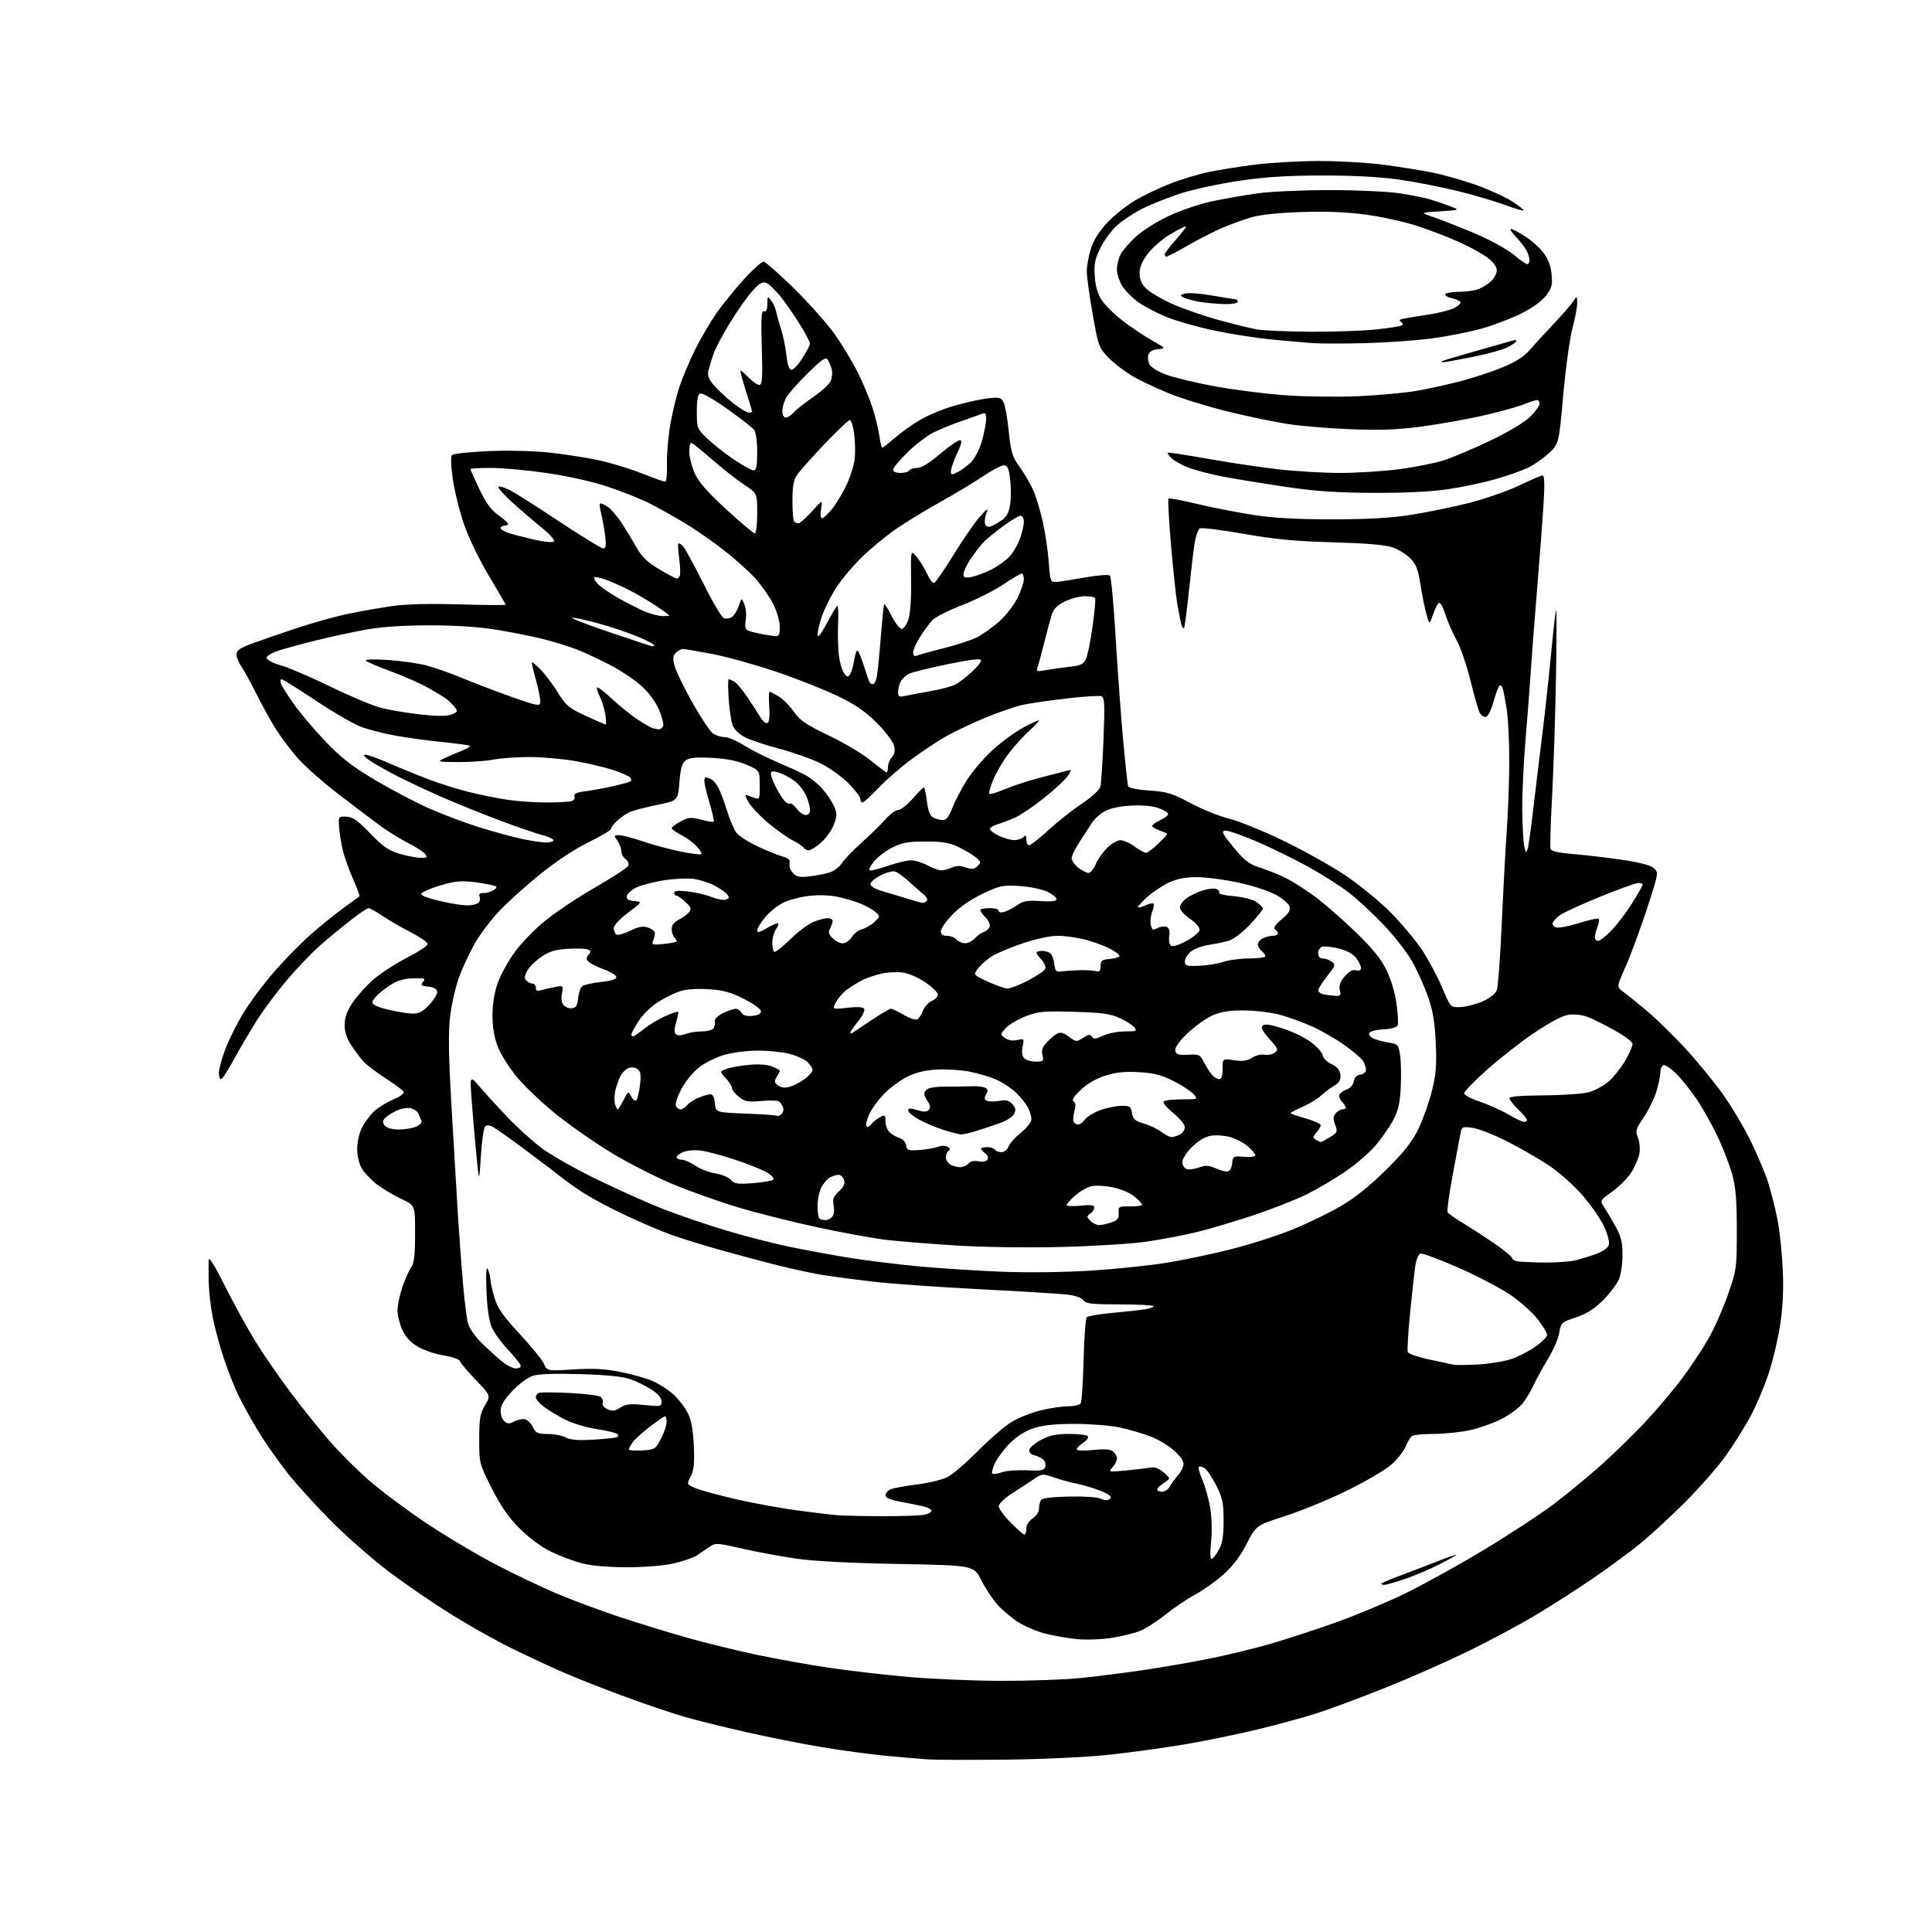 <?xml version="1.0" encoding="UTF-8" standalone="no"?>
<svg 
  version="1.1" 
  xmlns="http://www.w3.org/2000/svg" 
  xmlns:xlink="http://www.w3.org/1999/xlink" 
  xmlns:svg="http://www.w3.org/2000/svg"
  xmlns:rdf="http://www.w3.org/1999/02/22-rdf-syntax-ns#"
  xmlns:cc="http://creativecommons.org/ns#"
  xmlns:dc="http://purl.org/dc/elements/1.1/"
  viewBox="0 0 768 768"
  width="768"
  height="768"
>
<style>svg {background-color: white; }</style>"
<path stroke="none" fill="black" fill-rule="evenodd" d="M400.00,699.48C385.98,699.63 372.02,699.60 369.00,699.39C365.98,699.19 358.32,698.54 352.00,697.94C345.68,697.34 334.17,695.78 326.42,694.48C318.68,693.18 305.18,690.49 296.42,688.50C287.67,686.52 276.73,683.80 272.13,682.47C267.53,681.14 257.41,677.74 249.65,674.91C241.88,672.08 230.80,667.74 225.02,665.27C219.23,662.80 209.17,658.12 202.67,654.87C196.16,651.62 185.36,645.51 178.67,641.31C171.97,637.10 161.40,629.85 155.16,625.20C148.93,620.55 138.79,611.74 132.63,605.63C126.47,599.51 118.38,590.67 114.66,586.00C110.93,581.33 105.55,573.67 102.71,569.00C99.87,564.33 96.26,557.80 94.68,554.50C93.11,551.20 90.54,544.67 88.98,540.00C87.42,535.33 85.46,528.12 84.63,524.00C83.80,519.88 83.06,513.58 82.98,510.00C82.91,506.43 82.88,502.38 82.93,501.00C83.00,499.29 85.00,502.44 89.30,511.00C92.74,517.88 98.19,527.77 101.40,533.00C104.60,538.23 110.95,547.45 115.50,553.50C120.06,559.55 127.00,568.21 130.93,572.74C134.87,577.27 142.01,584.39 146.79,588.56C151.58,592.74 161.80,600.36 169.50,605.50C177.20,610.64 189.57,618.00 197.00,621.87C204.43,625.73 215.22,630.89 221.00,633.34C226.78,635.79 237.57,639.84 245.00,642.33C252.43,644.83 265.00,648.71 272.94,650.95C280.89,653.20 293.71,656.34 301.44,657.94C309.18,659.54 321.57,661.77 329.00,662.88C336.43,664.00 350.38,665.63 360.00,666.52C369.62,667.40 386.73,668.14 398.00,668.16C409.27,668.18 423.45,667.68 429.50,667.06C435.55,666.43 446.57,665.04 454.00,663.96C461.43,662.87 473.35,660.82 480.50,659.39C487.65,657.96 498.69,655.28 505.04,653.44C511.38,651.60 523.08,647.78 531.04,644.94C538.99,642.11 551.35,636.94 558.50,633.46C565.65,629.99 579.65,622.24 589.60,616.25C599.56,610.26 612.00,602.13 617.25,598.19C622.50,594.24 631.00,587.27 636.14,582.68C641.29,578.10 649.26,570.33 653.86,565.43C658.46,560.52 665.03,552.76 668.46,548.20C671.89,543.63 676.64,536.51 679.02,532.36C681.39,528.21 684.92,520.24 686.87,514.66C690.34,504.72 690.41,504.17 690.41,489.00C690.41,477.22 689.98,471.94 688.62,467.00C687.64,463.43 685.09,456.76 682.96,452.19C680.82,447.62 677.06,440.87 674.61,437.19C672.15,433.51 668.35,428.76 666.16,426.64C663.97,424.51 661.69,423.07 661.09,423.44C660.49,423.81 660.00,425.13 660.00,426.38C660.00,427.62 659.32,430.93 658.48,433.74C657.65,436.55 655.38,441.21 653.43,444.10C650.24,448.84 650.01,449.62 651.08,452.19C651.73,453.75 652.01,456.55 651.71,458.41C651.41,460.27 649.99,463.64 648.56,465.91C647.12,468.18 643.70,471.66 640.94,473.64C635.93,477.24 635.93,477.24 637.67,479.87C638.63,481.32 640.66,484.75 642.19,487.50C644.39,491.46 644.97,493.80 644.98,498.78C644.99,502.24 644.35,506.62 643.55,508.53C642.76,510.43 639.92,514.17 637.25,516.85C633.74,520.35 630.74,522.25 626.46,523.68C620.70,525.60 620.51,525.78 619.81,529.87C619.41,532.19 617.38,536.88 615.29,540.30C613.21,543.71 610.69,548.29 609.70,550.47C608.71,552.66 606.77,555.93 605.38,557.74C604.00,559.55 600.14,562.41 596.81,564.10C593.47,565.78 587.76,567.79 584.12,568.56C580.48,569.33 574.12,569.98 570.00,570.00C565.88,570.02 561.99,570.36 561.36,570.77C560.74,571.17 559.56,573.10 558.74,575.06C557.93,577.02 555.29,580.31 552.88,582.38C550.47,584.44 542.65,589.00 535.50,592.52C528.35,596.03 517.29,600.58 510.92,602.63C499.34,606.36 499.34,606.36 495.57,613.69C493.01,618.66 490.01,622.61 486.29,625.93C483.26,628.63 478.25,632.19 475.14,633.85C472.04,635.50 466.75,639.06 463.39,641.76C460.03,644.46 455.42,647.42 453.14,648.33C450.87,649.24 445.75,650.49 441.77,651.10C437.78,651.72 431.60,651.93 428.01,651.57C424.43,651.21 418.80,650.22 415.50,649.38C412.20,648.54 407.39,646.50 404.80,644.85C402.22,643.21 398.52,640.10 396.58,637.96C394.64,635.81 391.72,631.40 390.08,628.15C387.10,622.25 387.10,622.25 357.30,621.71C338.22,621.36 323.54,620.60 316.50,619.58C310.45,618.71 300.77,616.91 295.00,615.59C285.12,613.32 284.36,613.27 282.12,614.84C280.82,615.75 278.58,617.27 277.15,618.22C275.73,619.17 271.53,620.63 267.83,621.47C263.84,622.38 256.29,623.00 249.26,623.00C241.94,623.00 235.15,622.42 231.46,621.48C228.18,620.64 222.62,618.55 219.09,616.84C215.16,614.92 210.32,611.35 206.58,607.61C202.15,603.18 199.11,598.80 195.49,591.64C190.53,581.84 190.50,581.72 190.50,572.14C190.50,563.89 190.83,561.94 192.79,558.63C195.08,554.75 195.08,554.75 189.20,548.63C185.97,545.26 183.12,541.88 182.87,541.13C182.61,540.34 179.93,539.37 176.46,538.83C173.18,538.32 168.55,536.75 166.16,535.35C163.20,533.62 161.22,531.49 159.93,528.65C158.89,526.37 158.03,522.88 158.02,520.91C158.01,518.93 158.88,514.76 159.95,511.65C161.02,508.53 162.60,504.99 163.45,503.77C164.63,502.09 165.00,498.86 165.00,490.35C165.00,479.15 165.00,479.15 159.75,476.70C156.86,475.35 152.57,472.83 150.22,471.10C147.86,469.36 145.05,466.49 143.97,464.72C142.74,462.71 142.01,459.70 142.00,456.71C142.00,453.95 142.81,450.35 143.91,448.21C144.96,446.17 147.10,443.29 148.66,441.81C150.22,440.34 153.67,438.20 156.31,437.07C159.18,435.85 160.86,434.58 160.46,433.93C160.09,433.34 156.80,430.92 153.15,428.56C149.49,426.20 145.55,423.19 144.39,421.88C143.23,420.57 141.10,417.71 139.64,415.52C137.86,412.84 137.00,410.20 137.00,407.44C137.00,404.53 137.90,401.98 140.10,398.66C141.81,396.08 145.52,391.94 148.35,389.46C151.18,386.97 157.21,383.04 161.75,380.72C166.28,378.40 169.99,375.94 170.00,375.26C170.00,374.58 166.96,372.47 163.25,370.57C159.54,368.67 154.47,365.74 152.00,364.06C149.53,362.38 147.05,361.01 146.50,361.01C145.95,361.02 142.77,363.15 139.44,365.76C136.10,368.37 130.78,372.75 127.61,375.50C124.43,378.25 118.57,384.32 114.56,389.00C110.56,393.68 105.08,400.95 102.39,405.18C99.70,409.40 95.52,416.49 93.10,420.93C90.68,425.37 88.32,429.00 87.85,429.00C87.38,429.00 87.00,427.90 87.00,426.55C87.00,425.20 88.08,421.12 89.40,417.49C90.71,413.86 93.97,407.29 96.63,402.89C99.29,398.49 104.88,390.98 109.05,386.20C113.23,381.41 119.76,374.77 123.57,371.42C127.38,368.08 133.20,363.37 136.50,360.96C139.80,358.55 142.68,356.46 142.89,356.31C143.11,356.17 141.94,353.00 140.28,349.27C138.63,345.55 136.77,340.25 136.16,337.50C135.54,334.75 134.92,330.70 134.77,328.50C134.51,324.59 134.57,324.50 137.70,324.64C140.23,324.75 142.19,326.13 147.20,331.31C152.33,336.63 154.51,338.13 158.93,339.42C161.92,340.29 165.69,341.00 167.30,341.00C169.87,341.00 170.08,340.80 168.93,339.42C168.21,338.55 165.12,336.56 162.06,335.00C159.00,333.45 154.14,330.45 151.26,328.34C148.38,326.23 140.88,320.56 134.60,315.74C128.31,310.91 120.94,304.39 118.22,301.24C115.50,298.08 111.69,293.02 109.77,290.00C107.84,286.98 104.35,280.68 102.01,276.00C99.67,271.32 96.91,266.31 95.88,264.85C94.84,263.39 94.00,261.28 94.00,260.17C94.00,258.62 95.35,257.64 99.71,256.01C102.85,254.83 110.82,252.07 117.43,249.86C124.03,247.65 133.50,245.01 138.47,243.98C143.44,242.96 151.30,241.58 155.94,240.92C161.41,240.14 170.83,239.90 182.69,240.25C192.76,240.55 201.00,240.61 201.00,240.38C201.00,240.16 198.00,234.97 194.33,228.86C190.48,222.45 186.29,213.77 184.43,208.36C182.66,203.21 180.66,195.12 179.99,190.41C179.22,184.98 179.12,181.48 179.72,180.88C180.24,180.36 186.71,179.66 194.09,179.33C202.00,178.98 212.01,179.23 218.50,179.93C224.55,180.58 233.35,181.95 238.06,182.97C242.77,183.99 250.42,186.32 255.06,188.15C259.70,189.98 263.91,191.48 264.42,191.49C264.92,191.50 265.24,188.35 265.13,184.50C265.01,180.65 265.62,173.52 266.48,168.65C267.34,163.79 268.97,157.04 270.11,153.65C271.24,150.27 273.97,143.80 276.18,139.27C278.38,134.75 282.34,128.00 284.97,124.27C287.60,120.55 292.54,114.46 295.96,110.75C299.38,107.04 302.77,104.00 303.49,104.00C304.21,104.00 309.72,108.84 315.72,114.75C321.72,120.66 329.01,128.88 331.91,133.00C334.81,137.12 338.88,143.88 340.95,148.00C343.02,152.12 345.66,158.43 346.81,162.00C347.96,165.57 349.20,170.64 349.56,173.25C349.93,175.86 350.44,178.00 350.71,178.00C350.98,178.00 353.12,176.31 355.48,174.25C357.84,172.19 362.34,168.96 365.48,167.07C368.61,165.19 374.80,162.60 379.23,161.32C383.66,160.03 389.65,158.71 392.54,158.37C397.17,157.82 397.93,157.99 398.90,159.81C399.51,160.94 400.45,166.17 400.99,171.42C401.87,179.92 402.36,181.50 405.44,185.78C407.34,188.43 409.77,192.64 410.85,195.14C411.92,197.64 413.58,203.24 414.55,207.58C415.52,211.92 416.57,219.08 416.90,223.49C417.48,231.27 417.57,231.49 420.00,231.32C421.38,231.22 426.52,230.42 431.42,229.54C436.46,228.64 440.72,228.32 441.21,228.81C441.69,229.29 442.72,240.44 443.50,253.59C444.28,266.74 445.63,285.15 446.50,294.50C447.36,303.85 448.24,312.00 448.45,312.60C448.66,313.21 452.40,313.95 456.90,314.26C464.00,314.74 465.99,315.35 473.24,319.25C477.78,321.68 484.65,324.46 488.50,325.40C492.35,326.35 502.00,330.26 509.95,334.10C517.91,337.93 528.93,344.07 534.45,347.74C539.98,351.40 548.12,358.03 552.53,362.45C556.95,366.88 562.68,373.70 565.27,377.61C567.85,381.51 571.46,388.26 573.29,392.61C576.62,400.50 576.62,400.50 580.56,400.33C582.73,400.24 586.64,399.24 589.26,398.11C592.04,396.91 594.40,395.12 594.95,393.78C595.47,392.53 596.38,380.48 596.98,367.00C597.58,353.52 598.49,336.65 599.00,329.50C599.51,322.35 599.94,310.20 599.96,302.50C599.97,294.80 599.52,285.57 598.95,282.00C598.39,278.43 597.67,274.67 597.36,273.65C597.05,272.63 596.45,272.18 596.01,272.65C595.58,273.12 594.48,276.09 593.58,279.25C592.56,282.82 591.40,285.00 590.51,285.00C589.72,285.00 588.66,284.21 588.16,283.25C587.65,282.29 586.02,276.55 584.53,270.50C583.03,264.45 580.56,257.25 579.03,254.50C577.49,251.75 575.46,247.10 574.51,244.16C573.40,240.73 572.43,239.17 571.82,239.78C571.28,240.32 570.25,242.48 569.53,244.60C568.20,248.46 568.20,248.46 566.98,243.98C566.31,241.52 565.24,236.19 564.61,232.15C563.69,226.27 562.89,224.22 560.59,221.93C559.02,220.35 555.88,218.40 553.61,217.60C550.80,216.60 543.34,215.96 530.00,215.58C514.88,215.16 506.86,214.40 494.29,212.19C485.37,210.62 477.53,209.67 476.87,210.08C476.21,210.49 475.29,213.23 474.84,216.16C474.39,219.10 473.37,227.74 472.57,235.36C471.77,242.98 470.91,249.43 470.65,249.68C470.39,249.94 469.94,249.33 469.64,248.33C469.35,247.32 468.63,243.80 468.05,240.50C467.48,237.20 466.32,226.44 465.49,216.59C464.66,206.74 464.20,198.46 464.48,198.19C464.75,197.92 469.82,198.86 475.74,200.29C481.66,201.72 491.68,203.68 498.00,204.66C506.15,205.92 515.33,206.44 529.50,206.44C543.65,206.44 552.81,205.92 560.82,204.67C567.05,203.70 577.40,201.58 583.82,199.96C590.24,198.34 599.25,195.21 603.84,193.01C608.43,190.80 612.66,189.00 613.24,189.00C613.95,189.00 614.06,192.64 613.59,200.25C613.21,206.44 612.06,221.62 611.03,234.00C610.00,246.38 608.86,261.23 608.50,267.00C608.13,272.77 607.20,284.93 606.42,294.00C605.65,303.07 605.06,315.68 605.12,322.00C605.19,328.32 605.55,334.85 605.92,336.50C606.52,339.09 606.70,339.23 607.25,337.50C607.61,336.40 608.62,329.20 609.51,321.50C610.40,313.80 611.98,300.75 613.02,292.50C614.05,284.25 615.63,269.85 616.52,260.50C617.40,251.15 618.33,243.05 618.57,242.50C618.82,241.95 618.79,254.10 618.52,269.50C618.25,284.90 617.54,306.22 616.96,316.88C616.37,327.54 616.11,336.83 616.38,337.54C616.69,338.35 619.74,339.04 624.68,339.43C628.98,339.77 637.58,340.76 643.78,341.64C651.14,342.67 655.82,343.84 657.24,344.99C659.42,346.76 659.42,346.76 654.56,361.63C651.88,369.81 648.09,380.06 646.13,384.42C642.57,392.34 642.57,392.34 645.46,394.42C647.05,395.56 651.37,399.06 655.06,402.19C658.75,405.33 665.46,411.90 669.98,416.80C674.49,421.69 681.07,429.71 684.60,434.60C688.12,439.50 693.20,448.00 695.89,453.50C698.58,459.00 701.71,466.43 702.84,470.00C703.98,473.57 705.63,480.10 706.52,484.50C707.41,488.90 708.37,497.90 708.67,504.50C709.04,512.86 708.72,519.62 707.62,526.79C706.75,532.45 704.66,541.23 702.96,546.29C701.27,551.36 698.07,558.88 695.86,563.00C693.64,567.12 689.28,574.10 686.16,578.50C683.05,582.90 675.77,591.22 669.99,597.00C664.22,602.77 656.12,610.25 651.99,613.60C647.87,616.96 639.48,623.15 633.34,627.36C627.20,631.57 616.85,638.20 610.34,642.09C603.83,645.99 591.52,652.55 583.00,656.69C574.48,660.82 559.85,667.26 550.50,670.99C541.15,674.72 529.23,679.17 524.00,680.87C518.77,682.58 507.82,685.58 499.65,687.54C491.48,689.49 478.43,692.17 470.65,693.47C462.87,694.78 449.52,696.61 441.00,697.53C431.93,698.50 414.92,699.31 400.00,699.48zM550.32,630.00C549.60,630.00 549.00,629.81 549.00,629.59C549.00,629.36 552.26,627.95 556.25,626.46C560.24,624.97 566.80,622.46 570.83,620.87C574.85,619.29 578.45,618.02 578.83,618.05C579.20,618.08 576.35,619.72 572.50,621.69C568.65,623.67 562.38,626.35 558.57,627.64C554.77,628.94 551.05,630.00 550.32,630.00zM481.88,619.58C482.50,619.19 483.78,617.44 484.72,615.69C485.93,613.42 486.42,610.15 486.40,604.39C486.39,597.42 485.97,595.45 483.44,590.44C481.82,587.23 479.73,584.14 478.80,583.59C477.86,583.03 476.84,582.82 476.54,583.13C476.23,583.44 476.85,585.67 477.91,588.10C478.97,590.52 480.36,595.38 480.99,598.90C481.69,602.76 481.86,608.27 481.44,612.79C480.93,618.28 481.04,620.09 481.88,619.58zM407.21,610.00C407.65,610.00 408.00,608.93 408.00,607.62C408.00,606.17 408.99,604.58 410.50,603.59C411.91,602.67 413.01,600.99 413.02,599.73C413.02,598.50 413.37,596.96 413.79,596.31C414.28,595.53 418.23,595.04 425.04,594.90C431.15,594.77 436.38,595.13 437.57,595.77C438.69,596.37 440.17,596.51 440.85,596.09C441.84,595.48 441.82,595.10 440.80,594.27C440.08,593.69 437.48,592.55 435.00,591.72C432.52,590.90 428.93,589.93 427.00,589.55C425.07,589.18 421.43,588.16 418.90,587.29C414.54,585.80 414.16,585.82 411.40,587.70C409.81,588.79 405.91,591.34 402.75,593.35C399.43,595.47 397.00,597.74 397.00,598.73C397.00,599.66 399.12,602.58 401.71,605.22C404.30,607.85 406.78,610.00 407.21,610.00zM350.50,602.71C358.20,602.74 365.82,602.48 367.44,602.13C369.06,601.78 370.33,601.05 370.27,600.50C370.20,599.95 368.65,599.16 366.82,598.75C365.00,598.34 360.91,597.53 357.75,596.93C354.01,596.24 352.00,595.37 352.00,594.46C352.00,593.70 352.79,592.65 353.75,592.14C354.71,591.63 359.42,590.73 364.21,590.14C369.00,589.56 374.62,588.20 376.71,587.12C378.79,586.03 384.32,581.27 389.00,576.52C393.68,571.78 399.78,566.59 402.57,564.98C405.35,563.38 410.53,561.38 414.07,560.55C417.61,559.71 422.39,559.02 424.69,559.01C427.00,559.01 429.21,558.47 429.61,557.82C430.02,557.17 430.53,549.40 430.75,540.57C430.97,531.73 431.53,524.10 432.00,523.62C432.48,523.14 437.05,522.36 442.18,521.90C447.31,521.43 453.22,520.77 455.32,520.43C457.42,520.08 458.85,519.52 458.50,519.17C458.16,518.82 452.02,518.53 444.86,518.52C433.93,518.50 431.65,518.24 430.63,516.85C429.89,515.83 427.32,514.96 423.96,514.59C420.96,514.25 405.23,513.29 389.00,512.46C372.77,511.62 353.88,510.28 347.00,509.47C340.12,508.67 331.35,507.51 327.50,506.91C323.65,506.31 315.32,504.52 309.00,502.94C302.68,501.36 292.04,498.51 285.37,496.62C278.70,494.73 270.15,492.05 266.37,490.68C262.59,489.31 254.71,485.93 248.85,483.19C243.00,480.44 235.59,476.52 232.38,474.47C229.18,472.42 224.97,469.46 223.03,467.89C221.09,466.32 214.68,461.45 208.80,457.08C202.91,452.70 197.13,448.60 195.94,447.97C194.55,447.22 193.44,447.16 192.82,447.78C192.28,448.32 191.54,453.65 191.15,459.63C190.46,470.50 190.46,470.50 189.22,457.50C188.53,450.35 187.71,440.68 187.39,436.00C186.80,427.50 186.80,427.50 191.12,432.50C193.50,435.25 198.38,440.58 201.97,444.35C205.56,448.12 211.43,453.43 215.00,456.16C218.57,458.89 228.47,464.53 237.00,468.69C245.53,472.85 257.45,478.19 263.50,480.56C269.55,482.92 280.57,486.69 288.00,488.94C295.43,491.18 306.68,494.11 313.00,495.44C319.32,496.78 330.27,498.80 337.32,499.94C344.38,501.08 357.20,502.67 365.82,503.46C374.45,504.25 389.38,505.20 399.00,505.56C409.10,505.93 423.90,505.73 434.00,505.07C443.62,504.45 456.90,503.07 463.50,502.01C470.10,500.95 481.67,498.53 489.22,496.63C496.77,494.72 507.82,491.19 513.78,488.76C519.74,486.34 528.41,482.14 533.03,479.43C538.68,476.12 544.57,471.39 551.01,465.00C558.19,457.87 561.38,453.83 563.82,448.81C565.61,445.13 568.00,438.41 569.15,433.87C570.87,427.09 571.15,423.65 570.73,414.56C570.35,406.16 569.60,401.73 567.63,396.13C566.21,392.08 563.39,385.81 561.37,382.20C559.35,378.59 554.08,371.87 549.65,367.25C545.22,362.64 538.94,356.87 535.70,354.44C532.46,352.00 525.46,347.58 520.15,344.62C514.84,341.67 505.63,337.14 499.67,334.56C493.71,331.99 488.00,330.02 486.97,330.19C485.40,330.45 485.96,331.54 490.40,336.89C494.87,342.29 496.55,343.55 501.10,344.98C504.07,345.91 508.76,347.82 511.51,349.23C514.27,350.64 519.45,353.97 523.01,356.64C526.58,359.30 533.67,365.50 538.77,370.40C545.50,376.89 548.87,381.02 551.08,385.51C552.90,389.21 554.52,394.60 555.13,398.95C555.68,402.94 555.90,406.81 555.62,407.55C555.30,408.37 553.09,409.01 549.88,409.20C546.86,409.37 544.49,410.02 544.25,410.74C544.03,411.42 544.89,412.40 546.17,412.92C547.45,413.44 550.16,414.14 552.19,414.47C555.69,415.04 555.93,415.32 556.57,419.59C556.94,422.08 557.05,427.81 556.81,432.32C556.47,438.87 555.82,441.55 553.61,445.63C552.08,448.43 548.88,452.96 546.49,455.68C544.11,458.41 538.86,462.91 534.83,465.69C530.80,468.47 523.90,472.54 519.50,474.73C515.10,476.92 505.20,480.80 497.50,483.34C489.80,485.88 479.62,488.87 474.88,489.98C470.14,491.10 461.59,492.71 455.88,493.56C450.17,494.42 434.93,495.37 422.00,495.69C408.31,496.02 390.78,495.78 380.00,495.10C369.82,494.47 357.45,493.47 352.50,492.89C347.55,492.32 335.24,490.08 325.15,487.92C315.05,485.77 300.65,482.14 293.15,479.87C285.64,477.60 274.10,473.49 267.50,470.74C260.90,467.99 250.16,462.53 243.64,458.62C237.12,454.70 227.14,447.79 221.47,443.25C215.80,438.72 208.64,431.97 205.56,428.26C202.48,424.56 199.02,419.04 197.86,416.01C196.42,412.27 195.76,408.26 195.77,403.50C195.79,399.01 196.54,394.42 197.87,390.68C199.01,387.48 202.09,381.92 204.72,378.32C207.35,374.72 212.95,369.02 217.17,365.64C221.38,362.26 230.32,356.35 237.03,352.50C243.73,348.65 249.47,344.87 249.77,344.11C250.08,343.34 249.58,342.16 248.66,341.50C247.75,340.83 247.00,339.42 247.00,338.36C247.00,337.31 246.30,335.44 245.44,334.22C243.97,332.12 244.01,332.00 246.12,332.00C247.35,332.00 251.53,333.09 255.42,334.42C259.32,335.76 266.05,337.57 270.38,338.46C274.72,339.35 278.50,339.83 278.80,339.53C279.10,339.23 278.25,337.83 276.92,336.40C275.59,334.97 272.81,332.94 270.75,331.88C268.69,330.82 267.00,329.62 267.00,329.21C267.00,328.79 268.60,327.59 270.56,326.54C273.71,324.84 274.65,324.76 278.70,325.84C281.21,326.51 283.47,326.87 283.71,326.63C283.95,326.39 283.21,323.06 282.07,319.24C280.93,315.41 280.00,311.55 280.00,310.64C280.00,309.74 280.19,309.00 280.42,309.00C280.65,309.00 281.56,309.28 282.46,309.62C283.35,309.96 284.75,311.55 285.58,313.15C286.41,314.76 287.95,318.86 289.01,322.28C290.07,325.70 291.70,329.57 292.62,330.88C293.55,332.20 297.50,334.75 301.42,336.56C305.33,338.37 309.77,340.16 311.28,340.54C312.80,340.92 313.97,341.74 313.90,342.36C313.82,342.99 313.82,344.03 313.88,344.68C313.95,345.33 314.70,346.55 315.55,347.40C316.69,348.55 318.31,348.80 321.80,348.38C324.38,348.07 327.93,347.38 329.69,346.85C331.44,346.32 333.69,344.63 334.69,343.10C335.68,341.56 339.23,337.87 342.58,334.90C345.92,331.93 350.13,327.81 351.93,325.75C353.73,323.69 356.02,322.00 357.02,322.00C358.01,322.00 360.61,319.98 362.79,317.50C364.97,315.02 366.98,313.00 367.26,313.00C367.54,313.00 368.08,315.48 368.46,318.50C368.94,322.37 369.70,324.30 371.01,325.00C372.03,325.55 373.74,326.00 374.80,326.00C376.18,326.00 377.24,324.65 378.53,321.25C379.52,318.64 382.09,313.69 384.24,310.27C386.40,306.84 391.04,301.39 394.56,298.16C398.08,294.94 403.67,290.85 406.98,289.09C410.29,287.33 413.00,286.14 413.00,286.44C413.00,286.75 411.25,288.59 409.11,290.52C406.96,292.46 403.37,296.42 401.13,299.34C398.88,302.25 396.07,306.97 394.88,309.84C393.69,312.70 392.95,315.29 393.25,315.58C393.54,315.88 396.48,314.98 399.77,313.60C403.06,312.21 409.53,310.13 414.13,308.97C418.73,307.80 423.33,306.62 424.33,306.33C426.08,305.84 426.09,305.93 424.47,308.41C423.53,309.84 419.33,313.76 415.13,317.12C410.93,320.49 405.70,324.03 403.50,325.01C401.30,325.98 398.15,327.18 396.50,327.66C394.85,328.15 393.50,328.98 393.50,329.51C393.50,330.05 395.07,331.25 397.00,332.19C398.93,333.13 401.65,333.93 403.05,333.95C404.45,333.98 406.14,333.46 406.80,332.80C407.73,331.87 408.00,332.09 408.00,333.80C408.00,335.01 408.49,336.00 409.10,336.00C409.70,336.00 413.17,333.27 416.82,329.93C420.46,326.59 426.44,321.87 430.10,319.43C433.90,316.91 437.04,314.03 437.40,312.75C437.74,311.51 438.31,303.04 438.66,293.91C439.20,280.00 439.07,277.24 437.86,276.78C437.07,276.47 431.04,276.84 424.46,277.60C417.88,278.36 410.02,279.48 407.00,280.10C403.98,280.72 397.23,283.00 392.00,285.17C386.77,287.34 379.73,290.66 376.33,292.56C372.94,294.45 366.62,298.63 362.29,301.85C357.95,305.06 352.00,310.24 349.06,313.35C346.12,316.46 343.33,319.00 342.85,319.00C342.38,319.00 342.00,318.35 342.00,317.55C342.00,316.75 339.83,313.92 337.18,311.27C334.52,308.62 329.46,305.04 325.93,303.32C322.39,301.59 315.12,299.03 309.76,297.62C304.41,296.21 298.29,294.17 296.16,293.08C293.86,291.91 291.85,289.97 291.22,288.30C290.64,286.76 289.93,282.01 289.66,277.75C289.38,273.49 289.37,270.00 289.64,270.00C289.91,270.00 290.90,270.41 291.84,270.91C292.78,271.42 295.15,274.23 297.11,277.16C299.07,280.10 301.44,283.75 302.38,285.28C303.32,286.81 304.57,287.77 305.15,287.40C305.80,287.01 306.05,284.41 305.80,280.87C305.56,277.64 305.63,275.00 305.94,275.00C306.25,275.01 307.90,275.86 309.62,276.91C311.33,277.95 314.03,280.68 315.62,282.97C317.99,286.40 320.43,288.05 329.50,292.40C335.55,295.30 343.06,299.77 346.18,302.34C349.31,304.90 352.12,307.00 352.43,307.00C352.74,307.00 353.00,306.02 353.00,304.83C353.00,303.63 353.70,301.89 354.55,300.95C355.63,299.75 355.88,298.36 355.38,296.37C354.99,294.79 351.92,290.75 348.56,287.38C343.98,282.80 340.07,280.11 332.97,276.68C327.76,274.16 316.83,269.84 308.69,267.07C300.54,264.31 289.15,261.14 283.39,260.02C277.62,258.91 272.28,258.00 271.52,258.00C270.76,258.00 269.47,258.67 268.65,259.49C267.46,260.68 267.36,261.75 268.17,264.74C268.72,266.81 271.91,273.36 275.25,279.31C278.59,285.25 282.25,290.76 283.38,291.56C284.52,292.35 286.61,293.00 288.03,293.00C289.45,293.00 292.83,294.43 295.55,296.17C298.27,297.91 303.92,300.80 308.10,302.57C312.28,304.35 317.50,306.73 319.70,307.85C321.89,308.97 325.17,311.56 326.97,313.62C328.77,315.67 330.87,318.84 331.63,320.65C332.82,323.52 332.79,324.47 331.40,327.96C330.52,330.17 328.25,333.33 326.36,334.99C324.47,336.64 322.30,338.00 321.52,338.00C320.75,338.00 319.84,337.54 319.49,336.99C319.15,336.43 317.17,335.11 315.09,334.05C313.02,332.99 308.66,329.89 305.41,327.17C302.16,324.44 298.69,320.81 297.69,319.10C296.70,317.40 296.11,316.00 296.38,316.00C296.65,316.00 298.02,316.44 299.43,316.98C302.00,317.95 302.00,317.95 302.00,312.10C302.00,306.25 302.00,306.25 296.75,303.99C293.17,302.45 288.79,301.58 283.00,301.27C276.55,300.93 274.04,301.17 272.57,302.27C271.10,303.39 270.51,305.44 270.07,311.01C269.50,318.29 269.50,318.29 260.90,320.03C256.17,320.99 251.22,322.33 249.90,323.01C248.58,323.69 246.49,325.17 245.25,326.30C244.01,327.43 242.97,328.83 242.94,329.42C242.90,330.02 238.96,332.38 234.19,334.69C228.90,337.23 221.38,342.18 214.98,347.31C209.20,351.95 201.69,358.71 198.30,362.33C194.92,365.96 190.55,371.76 188.61,375.24C186.67,378.71 183.95,384.54 182.58,388.20C181.20,391.85 179.59,398.77 178.99,403.56C178.16,410.28 178.27,418.61 179.48,439.89C180.35,455.07 181.50,474.48 182.03,483.00C182.57,491.52 183.48,503.90 184.06,510.50C184.63,517.10 185.52,524.08 186.03,526.01C186.60,528.19 188.95,531.44 192.22,534.60C195.13,537.39 198.80,540.65 200.38,541.84C201.97,543.03 204.11,544.00 205.13,544.00C206.16,544.00 207.00,543.52 207.00,542.94C207.00,542.36 204.76,539.51 202.02,536.62C199.29,533.72 196.31,529.59 195.40,527.43C194.36,524.94 193.62,519.66 193.37,513.00C193.10,505.96 193.29,503.16 193.92,504.50C194.44,505.60 194.89,507.43 194.93,508.57C194.97,509.71 195.70,512.99 196.55,515.87C197.79,520.02 199.86,523.00 206.55,530.22C211.19,535.24 215.55,540.61 216.24,542.17C217.49,545.01 217.49,545.01 228.02,544.37C235.96,543.88 240.56,544.14 246.75,545.39C251.26,546.30 256.92,547.90 259.33,548.93C261.74,549.96 265.37,552.27 267.41,554.06C269.45,555.85 272.07,559.15 273.24,561.41C274.81,564.42 275.48,567.90 275.80,574.58C276.13,581.70 275.87,584.36 274.57,586.87C272.91,590.07 272.91,590.07 276.63,591.62C278.67,592.47 286.00,594.46 292.92,596.04C299.84,597.61 310.68,599.59 317.00,600.42C323.32,601.26 330.30,602.11 332.50,602.30C334.70,602.50 342.80,602.69 350.50,602.71zM461.96,593.00C463.05,593.00 464.46,592.02 465.10,590.81C465.74,589.61 467.07,587.77 468.04,586.72C469.02,585.68 470.06,583.88 470.36,582.72C470.77,581.16 469.89,579.64 467.01,576.90C464.87,574.86 460.50,572.20 457.31,571.00C454.11,569.80 448.57,568.19 445.00,567.42C441.43,566.66 433.49,566.03 427.36,566.02C419.61,566.01 414.64,566.51 411.01,567.69C407.62,568.78 404.30,570.86 401.54,573.62C399.20,575.96 396.51,579.51 395.56,581.51C394.61,583.52 394.10,585.44 394.44,585.77C394.78,586.11 396.50,585.87 398.28,585.25C400.05,584.63 404.50,584.28 408.17,584.48C413.50,584.77 414.97,584.53 415.44,583.29C415.77,582.44 415.56,581.17 414.98,580.47C414.39,579.77 412.78,578.91 411.39,578.56C409.77,578.15 408.98,577.35 409.18,576.29C409.36,575.40 411.48,573.61 413.91,572.33C417.27,570.55 419.92,570.00 425.10,570.00C428.83,570.00 432.15,570.43 432.47,570.96C432.80,571.48 431.92,572.66 430.53,573.57C429.14,574.48 428.00,575.64 428.00,576.14C428.00,576.67 430.76,576.77 434.48,576.39C439.08,575.92 441.41,576.09 442.48,576.99C443.32,577.68 444.00,578.94 444.00,579.79C444.00,580.65 443.21,582.21 442.25,583.28C440.53,585.18 440.62,585.20 447.50,584.55C451.35,584.18 455.68,583.66 457.13,583.39C458.97,583.04 460.61,583.62 462.57,585.30C465.37,587.71 465.37,587.71 462.68,589.47C461.21,590.44 460.00,591.63 460.00,592.12C460.00,592.60 460.88,593.00 461.96,593.00zM255.25,576.57C260.32,576.26 260.58,576.10 262.75,571.91C263.99,569.53 265.00,566.55 265.00,565.29C265.00,564.03 264.70,563.00 264.34,563.00C263.98,563.00 261.25,564.88 258.28,567.17C255.31,569.46 252.23,572.26 251.44,573.39C250.65,574.52 250.00,575.77 250.00,576.17C250.00,576.56 252.36,576.74 255.25,576.57zM235.45,572.31C239.88,572.05 244.14,571.64 244.92,571.39C245.76,571.12 245.96,570.58 245.42,570.06C244.91,569.58 241.20,568.69 237.18,568.07C233.15,567.46 227.52,565.78 224.68,564.34C221.83,562.90 218.04,560.60 216.25,559.24C214.46,557.88 213.00,556.18 213.00,555.46C213.00,554.75 213.56,553.95 214.25,553.68C214.94,553.42 220.45,553.44 226.50,553.74C232.55,554.03 238.08,554.73 238.80,555.30C239.51,555.86 239.85,556.94 239.57,557.69C239.26,558.50 240.05,559.52 241.48,560.17C243.44,561.06 244.44,560.94 246.56,559.55C248.74,558.13 250.44,557.94 256.10,558.51C262.65,559.17 263.00,559.10 263.00,557.12C263.00,555.81 261.60,554.10 259.25,552.55C257.19,551.19 253.47,549.32 251.00,548.40C247.78,547.20 242.04,546.59 230.87,546.25C220.43,545.93 214.07,546.15 211.71,546.93C209.77,547.57 206.12,550.30 203.59,553.00C200.31,556.52 199.00,558.74 199.00,560.83C199.00,562.44 199.69,564.33 200.53,565.03C201.77,566.05 202.53,566.05 204.40,565.05C205.69,564.36 207.58,563.97 208.61,564.16C209.64,564.36 211.08,565.76 211.80,567.26C212.95,569.66 213.69,570.00 217.80,570.04C220.39,570.05 223.60,570.68 224.95,571.43C226.68,572.38 229.77,572.64 235.45,572.31zM587.72,542.39C592.24,542.12 598.17,541.14 600.90,540.20C603.63,539.27 607.92,537.05 610.43,535.27C612.94,533.49 615.00,531.42 615.00,530.66C615.00,529.91 613.40,527.19 611.44,524.63C609.49,522.07 604.76,517.78 600.93,515.09C597.11,512.40 587.66,507.42 579.95,504.01C572.23,500.61 565.32,498.05 564.58,498.33C563.85,498.61 562.96,500.79 562.61,503.17C562.26,505.55 561.33,513.94 560.54,521.82C559.76,529.69 559.34,536.71 559.61,537.42C559.88,538.12 563.56,539.43 567.80,540.34C572.03,541.24 576.40,542.19 577.50,542.43C578.60,542.68 583.20,542.66 587.72,542.39zM613.50,501.88C618.45,501.94 624.30,501.52 626.50,500.95C628.70,500.39 632.39,499.23 634.70,498.39C637.09,497.53 639.17,496.03 639.52,494.93C639.88,493.81 639.11,490.74 637.71,487.68C636.38,484.77 632.54,479.19 629.18,475.29C625.73,471.28 619.90,466.08 615.79,463.33C611.78,460.66 604.23,456.31 599.00,453.67C593.77,451.03 587.61,448.62 585.30,448.31C581.47,447.80 581.06,447.96 580.64,450.13C580.39,451.43 578.99,458.90 577.52,466.73C576.06,474.56 575.12,481.39 575.45,481.92C575.78,482.45 578.85,484.58 582.27,486.66C585.70,488.73 591.31,492.40 594.75,494.79C598.19,497.19 601.00,499.54 601.00,500.00C601.00,500.47 601.79,501.06 602.75,501.31C603.71,501.56 608.55,501.82 613.50,501.88zM436.92,487.00C437.90,487.00 440.09,486.52 441.78,485.93C444.26,485.06 444.82,484.34 444.68,482.18C444.51,479.62 444.71,479.50 449.25,479.56C451.86,479.60 454.00,479.30 454.00,478.90C454.00,478.50 452.65,477.05 451.01,475.66C449.34,474.26 445.58,472.64 442.49,472.00C439.45,471.37 435.59,471.15 433.91,471.52C432.23,471.89 429.31,473.55 427.43,475.20C425.54,476.85 424.00,478.58 424.00,479.03C424.00,479.48 426.48,479.60 429.50,479.29C433.60,478.86 435.00,479.05 435.00,480.00C435.00,480.70 434.28,481.81 433.39,482.46C431.91,483.54 431.92,483.78 433.46,485.32C434.39,486.24 435.94,487.00 436.92,487.00zM328.04,485.00C328.99,485.00 330.26,484.39 330.88,483.64C331.52,482.87 331.74,480.95 331.39,479.20C330.89,476.68 331.27,475.65 333.47,473.61C335.42,471.81 335.99,470.54 335.52,469.06C335.16,467.93 334.19,467.00 333.37,467.00C332.54,467.00 331.00,467.46 329.94,468.03C328.89,468.60 327.34,470.37 326.51,471.98C325.68,473.59 325.00,476.87 325.00,479.28C325.00,481.69 325.30,483.97 325.67,484.33C326.03,484.70 327.10,485.00 328.04,485.00zM299.35,470.31C303.28,470.00 306.90,469.38 307.38,468.94C307.87,468.50 306.80,467.24 305.01,466.15C303.22,465.06 297.54,462.77 292.40,461.07C287.26,459.36 281.13,457.71 278.77,457.40C276.42,457.08 273.26,457.30 271.75,457.89C270.24,458.47 269.00,459.41 269.00,459.98C269.00,460.54 269.88,461.00 270.96,461.00C272.03,461.00 274.49,462.07 276.42,463.38C278.35,464.69 281.92,466.06 284.35,466.43C286.78,466.79 289.54,467.94 290.48,468.98C291.96,470.61 293.16,470.79 299.35,470.31zM488.00,465.67C488.88,465.56 489.62,464.24 489.79,462.49C490.08,459.59 490.24,459.50 494.54,459.85C497.12,460.05 499.00,459.77 499.00,459.19C499.00,458.63 497.63,457.02 495.95,455.62C494.28,454.21 491.06,452.55 488.80,451.94C486.53,451.34 483.09,451.14 481.14,451.50C478.97,451.91 476.13,453.63 473.80,455.97C471.71,458.05 470.00,460.73 470.00,461.91C470.00,463.10 470.73,464.34 471.63,464.69C472.52,465.03 474.73,464.77 476.55,464.12C479.21,463.15 480.47,463.21 483.17,464.39C485.00,465.20 487.18,465.78 488.00,465.67zM381.63,463.97C382.80,463.99 384.30,463.34 384.96,462.54C385.74,461.60 387.17,461.28 388.97,461.64C390.67,461.98 392.06,461.71 392.53,460.95C392.99,460.21 392.63,459.20 391.65,458.49C390.74,457.82 390.00,456.99 390.00,456.64C390.00,456.29 391.10,456.00 392.44,456.00C393.78,456.00 395.16,456.45 395.50,457.00C395.84,457.55 397.00,458.00 398.08,458.00C399.20,458.00 400.42,457.03 400.91,455.75C401.38,454.51 403.62,452.02 405.89,450.20C408.24,448.32 410.00,446.05 410.00,444.90C410.00,443.80 409.36,441.69 408.59,440.20C407.81,438.72 405.67,436.06 403.84,434.30C402.00,432.54 398.48,430.22 396.00,429.13C393.52,428.05 388.72,426.63 385.32,425.97C381.92,425.31 376.07,424.95 372.32,425.17C367.69,425.44 363.92,426.36 360.60,428.03C357.91,429.39 353.81,432.42 351.50,434.77C349.18,437.12 346.48,440.84 345.49,443.03C344.50,445.22 344.02,447.35 344.43,447.76C344.83,448.16 345.69,447.78 346.33,446.91C346.97,446.04 348.51,444.79 349.75,444.13C351.84,443.01 352.00,443.13 352.00,445.81C352.00,447.39 352.79,449.38 353.75,450.23C354.71,451.07 356.48,452.06 357.69,452.43C358.90,452.80 360.01,454.07 360.19,455.30C360.47,457.29 360.98,457.47 365.47,457.14C368.21,456.94 371.50,456.38 372.80,455.89C374.14,455.38 375.83,455.36 376.71,455.86C377.78,456.45 377.91,456.94 377.13,457.42C376.51,457.80 376.00,458.97 376.00,460.01C376.00,461.05 376.79,462.36 377.75,462.92C378.71,463.48 380.46,463.95 381.63,463.97zM525.00,453.98C525.27,453.99 526.93,453.12 528.68,452.05C531.66,450.24 531.79,449.91 530.74,447.14C529.87,444.83 529.92,443.81 530.93,442.58C531.65,441.71 532.86,441.00 533.62,441.00C534.38,441.00 535.00,440.70 535.00,440.33C535.00,439.96 534.28,438.86 533.40,437.89C532.52,436.92 532.12,435.62 532.50,435.00C532.88,434.38 534.24,433.48 535.52,432.99C536.84,432.49 537.99,431.11 538.17,429.80C538.39,428.30 539.29,427.39 540.75,427.18C541.99,427.00 543.00,426.19 543.00,425.36C543.00,424.54 542.54,423.02 541.99,421.98C541.43,420.93 538.13,418.05 534.66,415.58C531.19,413.10 525.31,409.71 521.60,408.04C517.88,406.38 512.07,404.27 508.67,403.36C505.28,402.45 498.90,401.69 494.50,401.67C488.50,401.65 485.34,402.16 481.85,403.72C479.30,404.86 474.87,408.05 472.01,410.80C468.60,414.09 466.95,416.44 467.20,417.65C467.51,419.18 468.40,419.46 472.27,419.26C476.65,419.03 477.07,419.23 478.60,422.26C479.50,424.04 480.93,426.29 481.78,427.25C482.62,428.21 483.92,429.00 484.65,429.00C485.56,429.00 486.00,427.67 486.00,424.89C486.00,420.77 486.00,420.77 490.57,421.46C494.02,421.98 495.75,421.74 497.68,420.48C499.08,419.56 501.30,419.01 502.61,419.27C503.92,419.52 505.77,419.16 506.71,418.47C508.28,417.32 508.10,416.85 504.62,413.00C501.87,409.96 501.12,408.48 501.90,407.70C502.69,406.91 504.94,407.23 509.99,408.86C513.84,410.10 518.91,412.57 521.25,414.35C523.59,416.13 525.64,418.47 525.80,419.54C525.97,420.62 527.54,422.18 529.30,423.00C531.55,424.05 532.59,425.30 532.81,427.19C533.05,429.24 532.45,430.29 530.31,431.62C528.76,432.58 526.38,434.38 525.00,435.63C523.62,436.87 520.36,438.84 517.75,439.99C515.14,441.15 513.00,442.27 513.00,442.50C513.00,442.72 515.70,443.65 519.00,444.58C522.30,445.51 525.00,446.73 525.00,447.30C525.00,447.87 524.23,449.19 523.29,450.23C521.81,451.86 521.78,452.25 523.04,453.05C523.84,453.55 524.73,453.97 525.00,453.98zM465.70,452.00C466.49,452.00 468.00,451.53 469.07,450.96C470.13,450.40 471.00,449.10 471.00,448.09C471.00,447.07 468.97,444.58 466.49,442.54C464.01,440.51 462.23,438.43 462.55,437.92C462.86,437.42 466.09,437.00 469.71,437.00C476.31,437.00 476.31,437.00 474.40,434.89C473.36,433.73 469.80,431.41 466.50,429.73C461.83,427.35 458.80,426.57 452.85,426.21C447.20,425.88 443.68,426.23 439.44,427.56C435.77,428.72 432.23,430.76 429.63,433.24C426.83,435.90 425.94,437.34 426.77,437.86C427.59,438.37 427.71,439.53 427.14,441.55C426.68,443.17 426.50,445.06 426.74,445.75C426.97,446.44 427.78,447.00 428.53,447.00C429.27,447.00 430.50,446.13 431.24,445.06C431.99,444.00 434.60,442.36 437.05,441.42C439.50,440.49 443.29,439.67 445.48,439.61C449.14,439.51 449.51,439.74 449.98,442.46C450.42,444.92 451.22,445.62 454.77,446.65C457.12,447.33 460.21,448.81 461.65,449.94C463.09,451.07 464.91,452.00 465.70,452.00zM382.07,450.95C381.21,450.92 377.99,450.09 374.93,449.11C371.86,448.13 367.47,446.27 365.18,444.98C362.88,443.69 361.00,442.08 361.00,441.41C361.00,440.47 361.82,440.44 364.52,441.27C367.10,442.06 368.35,442.05 369.17,441.23C370.01,440.39 369.85,439.42 368.58,437.48C367.22,435.40 367.11,434.57 368.08,433.41C368.93,432.38 371.38,431.95 376.40,431.95C380.30,431.95 384.87,431.88 386.55,431.79C388.23,431.71 390.39,431.93 391.34,432.30C392.75,432.84 392.88,433.36 392.00,435.00C391.14,436.60 391.24,437.15 392.46,437.62C393.32,437.95 395.51,437.94 397.34,437.60C399.89,437.12 401.07,437.42 402.41,438.90C403.78,440.41 403.92,441.27 403.09,442.83C402.50,443.93 400.11,445.51 397.76,446.34C395.42,447.18 391.28,448.57 388.57,449.43C385.86,450.29 382.94,450.98 382.07,450.95zM158.58,449.00C160.96,449.00 164.06,448.47 165.48,447.83C166.89,447.18 167.82,446.17 167.53,445.58C167.24,444.98 166.73,443.75 166.41,442.83C166.08,441.92 164.71,440.89 163.37,440.56C161.96,440.20 159.48,440.63 157.51,441.56C155.63,442.45 153.57,443.82 152.92,444.59C152.03,445.67 152.05,446.35 153.00,447.50C153.76,448.41 155.95,449.00 158.58,449.00zM605.75,445.95C606.44,445.98 607.00,445.64 607.00,445.20C607.00,444.75 605.42,442.87 603.50,441.00C601.58,439.13 600.00,437.13 600.00,436.55C600.00,435.87 604.83,435.47 613.75,435.42C621.31,435.38 629.42,434.80 631.76,434.13C634.11,433.46 637.63,431.51 639.59,429.79C641.55,428.06 644.47,424.37 646.07,421.58C647.67,418.79 648.98,415.82 648.97,415.00C648.97,414.18 645.71,411.70 641.73,409.51C637.75,407.31 632.92,404.91 631.00,404.19C629.08,403.46 625.81,403.08 623.73,403.34C621.30,403.65 616.54,406.11 610.23,410.33C604.88,413.92 596.34,420.57 591.25,425.11C586.16,429.64 582.00,433.91 582.00,434.60C582.00,435.28 584.81,436.78 588.25,437.93C591.69,439.08 596.75,441.34 599.50,442.96C602.25,444.58 605.06,445.92 605.75,445.95zM310.60,442.92C311.30,442.33 311.60,441.10 311.26,440.18C310.92,439.25 310.18,438.19 309.61,437.81C309.04,437.43 305.85,437.36 302.53,437.67C297.34,438.14 296.12,437.91 293.75,436.04C292.24,434.84 291.00,433.28 291.00,432.57C291.00,431.87 289.88,430.09 288.52,428.61C286.04,425.94 286.04,425.94 288.74,424.91C290.22,424.35 294.24,423.62 297.67,423.30C301.69,422.93 304.99,423.17 306.95,423.98C308.63,424.67 310.00,425.42 310.00,425.63C310.00,425.85 309.44,426.95 308.75,428.07C307.69,429.80 307.78,430.33 309.32,431.47C310.56,432.39 312.04,432.56 313.98,432.01C315.54,431.56 318.21,430.16 319.91,428.91C321.61,427.65 323.00,426.05 323.00,425.35C323.00,424.65 322.05,423.19 320.89,422.11C319.73,421.03 316.47,419.57 313.64,418.87C310.81,418.17 305.12,417.61 301.00,417.64C296.88,417.66 290.94,418.43 287.82,419.35C284.69,420.27 280.24,422.48 277.93,424.26C275.61,426.04 272.45,429.88 270.91,432.80C269.36,435.71 268.35,438.75 268.66,439.55C268.96,440.35 269.79,441.00 270.48,441.00C271.18,441.00 272.37,440.26 273.13,439.35C273.88,438.43 275.95,437.08 277.72,436.35C279.49,435.61 281.60,435.00 282.41,435.00C283.37,435.00 283.99,436.24 284.19,438.60C284.50,442.21 284.50,442.21 296.48,442.67C303.07,442.92 308.65,443.32 308.89,443.56C309.12,443.79 309.89,443.50 310.60,442.92zM245.54,441.00C245.77,441.00 246.80,439.34 247.84,437.32C249.72,433.65 249.74,433.65 250.96,435.92C251.63,437.18 252.54,437.83 252.97,437.36C253.40,436.89 254.04,434.20 254.39,431.39C254.88,427.51 254.68,425.98 253.56,425.05C252.76,424.38 251.17,424.13 250.04,424.49C248.90,424.85 247.36,426.35 246.61,427.82C245.86,429.29 244.93,431.95 244.55,433.73C244.16,435.50 244.14,437.87 244.49,438.98C244.85,440.09 245.32,441.00 245.54,441.00zM411.64,422.00C414.78,422.00 414.99,421.81 414.40,419.44C413.92,417.55 414.37,416.23 416.13,414.35C417.43,412.96 419.29,411.39 420.25,410.88C421.52,410.19 422.78,410.52 424.94,412.12C427.80,414.23 427.98,414.24 430.57,412.54C432.73,411.13 433.41,411.05 434.07,412.11C434.73,413.18 435.56,413.10 438.47,411.71C440.45,410.77 444.36,410.00 447.16,410.00C451.78,410.00 452.12,409.85 450.87,408.34C450.12,407.42 447.48,405.76 445.00,404.64C441.38,403.00 437.85,402.52 427.00,402.21C415.12,401.86 412.83,402.06 407.91,403.92C404.84,405.07 401.24,407.18 399.91,408.59C397.53,411.13 397.52,411.18 399.48,412.61C400.74,413.53 402.51,413.83 404.33,413.43C407.11,412.82 407.18,412.89 406.51,415.94C406.08,417.90 406.28,419.63 407.03,420.54C407.70,421.34 409.77,422.00 411.64,422.00zM251.61,412.00C251.94,412.00 253.93,410.64 256.03,408.98C258.12,407.32 261.94,405.03 264.50,403.90C267.07,402.76 269.34,402.01 269.55,402.22C269.76,402.43 269.42,404.28 268.79,406.33C268.02,408.84 267.98,410.38 268.66,411.06C269.35,411.75 270.56,411.74 272.40,411.04C273.90,410.47 276.87,410.00 279.01,410.00C281.14,410.00 283.23,409.44 283.67,408.75C284.10,408.06 284.34,406.80 284.20,405.95C284.04,405.02 285.37,403.72 287.50,402.70C289.46,401.76 291.71,401.00 292.48,401.00C293.26,401.00 294.30,401.71 294.78,402.58C295.38,403.65 296.75,404.05 299.08,403.83C301.29,403.61 302.50,402.98 302.50,402.01C302.50,401.18 299.54,399.02 295.80,397.12C290.51,394.42 287.55,393.61 281.69,393.23C277.21,392.94 272.73,393.24 270.39,393.99C268.25,394.67 264.30,396.62 261.60,398.31C258.86,400.04 255.45,403.37 253.85,405.90C252.28,408.37 251.00,410.75 251.00,411.20C251.00,411.64 251.27,412.00 251.61,412.00zM338.75,410.65C339.16,410.39 342.57,408.11 346.33,405.59C350.08,403.06 353.60,401.00 354.15,401.00C354.70,401.00 357.03,402.11 359.33,403.46C361.64,404.81 364.05,405.58 364.70,405.19C365.35,404.79 366.34,403.23 366.92,401.72C367.49,400.21 369.11,398.45 370.52,397.81C371.93,397.17 372.95,395.98 372.79,395.17C372.63,394.36 370.41,392.25 367.85,390.49C365.29,388.73 361.36,386.99 359.12,386.64C356.88,386.28 352.96,386.45 350.42,387.02C347.88,387.59 344.38,388.79 342.65,389.68C340.92,390.58 338.22,392.25 336.65,393.40C335.09,394.56 333.13,396.80 332.30,398.39C330.80,401.28 330.80,401.28 336.82,400.60C340.85,400.14 343.06,400.29 343.52,401.04C343.90,401.65 342.81,403.89 341.11,406.02C339.40,408.14 338.00,410.16 338.00,410.50C338.00,410.84 338.34,410.91 338.75,410.65zM163.88,402.91C166.54,402.98 168.00,402.22 170.68,399.38C172.56,397.38 173.96,395.02 173.79,394.13C173.60,393.10 172.26,392.38 170.18,392.18C167.43,391.92 167.07,391.62 168.06,390.43C169.01,389.28 168.88,388.98 167.37,388.89C166.34,388.84 164.15,388.88 162.50,389.00C160.86,389.11 158.32,389.82 156.87,390.56C155.43,391.31 152.84,393.11 151.12,394.55C149.40,396.00 148.00,397.78 148.00,398.52C148.00,399.34 150.42,400.44 154.25,401.34C157.69,402.16 162.02,402.86 163.88,402.91zM227.41,400.80C229.03,400.57 229.57,399.67 229.81,396.83C229.97,394.81 230.70,392.67 231.41,392.08C232.12,391.48 235.47,390.71 238.85,390.36C242.83,389.94 245.00,389.27 245.00,388.44C245.00,387.74 242.86,386.38 240.25,385.42C237.64,384.46 234.86,383.10 234.09,382.39C232.93,381.34 232.91,380.82 233.95,379.56C235.00,378.29 234.94,377.91 233.59,377.40C232.69,377.05 229.09,376.95 225.58,377.18C220.60,377.49 218.30,378.21 215.04,380.47C212.74,382.07 210.24,384.57 209.48,386.04C208.44,388.04 208.39,388.99 209.25,389.85C209.88,390.48 210.99,391.00 211.70,391.00C212.41,391.00 213.00,391.73 213.00,392.62C213.00,393.82 213.57,394.07 215.25,393.58C216.49,393.22 218.96,392.66 220.75,392.33C223.94,391.75 223.99,391.79 223.38,394.87C222.99,396.81 223.24,398.58 224.04,399.55C224.75,400.40 226.26,400.96 227.41,400.80zM530.86,395.86C532.88,395.98 533.13,395.65 532.61,393.58C532.17,391.84 532.71,390.31 534.51,388.17C536.25,386.11 537.63,385.35 539.01,385.71C540.34,386.06 541.00,385.74 541.00,384.75C541.00,383.94 540.10,382.13 539.01,380.74C537.73,379.12 535.20,377.77 532.00,377.00C529.24,376.34 526.31,376.05 525.49,376.37C524.67,376.68 524.00,377.85 524.00,378.97C524.00,380.26 524.66,381.00 525.81,381.00C526.80,381.00 528.41,381.58 529.37,382.28C530.99,383.47 530.86,383.89 527.57,388.03C525.62,390.49 524.02,393.03 524.01,393.68C524.00,394.33 525.01,395.06 526.25,395.29C527.49,395.53 529.56,395.79 530.86,395.86zM400.46,392.95C401.54,392.98 405.25,391.54 408.70,389.75C412.15,387.96 415.22,385.87 415.52,385.09C415.81,384.32 415.14,382.72 414.03,381.53C412.91,380.34 412.00,379.06 412.00,378.69C412.00,378.31 413.07,378.00 414.38,378.00C415.69,378.00 417.22,378.56 417.79,379.25C418.36,379.94 418.98,381.85 419.16,383.50C419.45,386.06 419.87,386.45 422.00,386.15C423.38,385.95 426.52,385.74 429.00,385.67C431.48,385.60 434.40,385.76 435.50,386.02C437.09,386.40 437.50,385.99 437.51,384.00C437.53,381.84 438.03,381.46 441.26,381.19C443.32,381.02 445.00,380.47 445.00,379.96C445.00,379.45 443.21,378.13 441.03,377.02C438.85,375.90 434.48,374.32 431.32,373.50C428.16,372.67 423.28,372.00 420.48,372.00C417.46,372.00 411.79,373.21 406.62,374.96C401.81,376.59 396.33,378.87 394.45,380.03C392.57,381.19 390.08,383.35 388.92,384.82C386.81,387.50 386.81,387.50 392.65,390.20C395.87,391.69 399.38,392.92 400.46,392.95zM476.75,383.91C479.91,383.78 484.24,383.07 486.38,382.34C488.51,381.60 493.12,381.00 496.63,381.00C500.13,381.00 503.00,380.61 503.00,380.12C503.00,379.64 502.32,378.68 501.50,378.00C500.68,377.32 500.00,376.15 500.00,375.41C500.00,374.67 500.87,373.60 501.93,373.04C503.00,372.47 504.80,372.00 505.93,372.00C507.07,372.00 508.00,371.58 508.00,371.06C508.00,370.54 507.47,369.79 506.83,369.39C506.05,368.91 506.93,367.59 509.44,365.49C512.31,363.08 513.08,361.82 512.60,360.30C512.25,359.20 509.76,357.10 507.07,355.63C504.38,354.17 497.75,352.02 492.34,350.85C486.93,349.68 479.57,348.71 476.00,348.68C471.45,348.65 468.10,349.27 464.83,350.75C462.26,351.91 458.31,354.53 456.05,356.57C453.80,358.61 452.13,360.46 452.34,360.68C452.56,360.90 453.93,360.53 455.38,359.88C456.82,359.22 458.24,358.91 458.53,359.20C458.82,359.49 458.57,361.00 457.97,362.57C457.38,364.14 457.15,366.46 457.47,367.73C457.97,369.71 458.34,369.89 460.10,368.95C461.23,368.34 462.85,368.11 463.69,368.43C464.75,368.84 465.09,369.95 464.78,372.03C464.54,373.68 464.83,375.43 465.42,375.91C466.08,376.44 468.46,375.73 471.49,374.12C474.23,372.66 476.63,370.70 476.81,369.77C477.01,368.71 475.63,367.04 473.10,365.29C470.89,363.75 469.06,361.75 469.04,360.82C469.02,359.90 470.07,358.30 471.38,357.27C472.69,356.24 475.58,354.80 477.81,354.06C480.03,353.33 482.59,353.01 483.49,353.36C484.39,353.70 484.88,354.38 484.59,354.86C484.29,355.34 486.89,355.96 490.36,356.24C493.89,356.52 497.85,357.51 499.34,358.49C500.80,359.45 502.00,360.66 502.00,361.17C502.00,361.69 499.70,364.55 496.90,367.52C494.09,370.49 490.38,373.36 488.65,373.90C486.92,374.45 483.36,375.19 480.74,375.56C478.12,375.93 474.86,377.11 473.49,378.19C472.12,379.26 471.00,381.05 471.00,382.15C471.00,383.94 471.59,384.12 476.75,383.91zM313.94,373.57C317.00,370.56 321.17,367.39 323.22,366.54C325.26,365.69 327.85,365.00 328.97,365.00C330.09,365.00 331.00,365.48 331.00,366.07C331.00,366.65 330.54,367.99 329.98,369.04C329.18,370.53 329.40,371.40 330.98,372.98C332.09,374.09 333.89,375.00 334.98,375.00C336.06,375.00 337.69,373.87 338.60,372.49C339.50,371.11 341.36,369.70 342.71,369.36C344.07,369.02 346.26,367.74 347.58,366.51C349.87,364.40 349.89,364.21 348.20,362.68C347.23,361.80 344.64,360.30 342.46,359.36C340.28,358.42 336.08,357.14 333.12,356.52C329.80,355.82 325.31,355.68 321.42,356.15C317.94,356.57 313.32,357.82 311.14,358.93C308.97,360.04 305.80,362.63 304.10,364.70C302.39,366.77 301.00,369.07 301.00,369.83C301.00,370.85 301.90,370.67 304.56,369.10C306.51,367.94 308.56,367.00 309.11,367.00C309.66,367.00 309.41,368.00 308.56,369.22C307.70,370.44 307.00,372.84 307.00,374.56C307.00,376.27 307.31,377.98 307.69,378.36C308.08,378.74 310.89,376.59 313.94,373.57zM263.69,375.25C266.33,374.97 268.69,374.56 268.93,374.35C269.17,374.14 268.83,373.43 268.18,372.78C267.53,372.13 267.00,370.58 267.00,369.33C267.00,367.84 267.98,366.54 269.82,365.59C271.38,364.79 273.22,363.44 273.91,362.60C274.97,361.33 274.73,360.66 272.45,358.54C270.94,357.14 269.32,356.00 268.85,356.00C268.38,356.00 268.00,355.49 268.00,354.86C268.00,354.07 269.68,353.92 273.50,354.37C276.53,354.73 280.80,355.74 283.00,356.62C285.20,357.50 287.72,357.94 288.61,357.60C289.95,357.08 290.01,356.71 288.93,355.42C288.22,354.56 285.92,352.98 283.82,351.91C281.72,350.84 278.07,349.70 275.70,349.37C273.34,349.05 268.05,349.30 263.95,349.93C259.85,350.57 254.93,351.85 253.00,352.79C251.07,353.73 249.36,355.26 249.19,356.18C248.96,357.43 249.72,357.95 252.13,358.18C255.37,358.50 255.37,358.50 249.69,362.78C246.25,365.37 244.00,367.82 244.00,368.97C244.00,370.02 244.46,371.17 245.03,371.52C245.59,371.87 248.06,371.18 250.52,369.99C254.00,368.30 255.59,368.04 257.74,368.77C259.26,369.29 260.44,370.34 260.36,371.11C260.28,371.87 259.92,373.24 259.55,374.13C258.96,375.55 259.51,375.70 263.69,375.25zM383.60,374.96C384.75,374.98 386.49,374.11 387.48,373.03C388.46,371.94 390.06,370.80 391.04,370.49C392.02,370.18 393.08,369.24 393.40,368.41C393.73,367.54 392.96,365.87 391.60,364.51C390.28,363.19 389.46,361.87 389.77,361.56C390.08,361.25 391.83,361.00 393.67,361.00C395.50,361.00 397.00,361.48 397.00,362.07C397.00,362.70 397.91,362.87 399.25,362.48C400.49,362.12 402.79,360.92 404.36,359.81C406.70,358.15 408.37,357.85 413.61,358.19C418.09,358.47 420.00,358.24 420.00,357.41C420.00,356.76 418.31,355.43 416.25,354.45C414.19,353.47 409.25,352.46 405.29,352.21C398.61,351.78 397.52,352.01 390.59,355.30C385.85,357.55 381.44,360.59 378.56,363.60C376.05,366.22 374.00,369.18 374.00,370.18C374.00,371.45 374.75,372.00 376.46,372.00C377.81,372.00 379.50,372.66 380.21,373.46C380.92,374.27 382.44,374.94 383.60,374.96zM635.29,374.00C636.00,374.00 638.42,372.09 640.68,369.75C642.93,367.41 646.62,362.53 648.88,358.89C651.15,355.26 653.00,352.00 653.00,351.64C653.00,351.29 652.20,351.00 651.23,351.00C650.25,351.00 643.39,353.48 635.98,356.50C628.56,359.53 621.40,362.82 620.06,363.81C618.72,364.81 617.45,366.16 617.23,366.81C617.01,367.46 617.59,368.29 618.52,368.64C619.44,369.00 623.53,368.25 627.59,366.97C631.66,365.70 635.23,364.89 635.52,365.19C635.82,365.48 635.59,366.94 635.03,368.43C634.46,369.91 634.00,371.78 634.00,372.57C634.00,373.35 634.58,374.00 635.29,374.00zM185.50,359.91C187.15,359.94 189.13,359.57 189.90,359.09C190.66,358.60 191.01,357.48 190.68,356.60C190.22,355.42 190.66,355.00 192.34,355.00C193.59,355.00 195.47,354.38 196.50,353.62C198.20,352.38 197.68,352.13 191.21,351.04C186.06,350.17 182.70,350.12 179.27,350.85C176.65,351.42 172.72,352.63 170.55,353.54C167.18,354.95 166.85,355.34 168.34,356.17C169.29,356.70 172.87,357.75 176.29,358.49C179.70,359.23 183.85,359.87 185.50,359.91zM366.69,358.87C367.35,358.94 368.14,358.58 368.46,358.06C368.78,357.54 368.32,356.53 367.43,355.81C366.54,355.09 363.97,352.81 361.71,350.76C359.45,348.70 356.82,346.76 355.86,346.46C354.90,346.15 352.29,346.83 350.06,347.97C347.83,349.11 346.00,350.68 346.00,351.47C346.00,352.33 348.07,353.50 351.25,354.41C354.14,355.25 358.52,356.56 361.00,357.34C363.48,358.11 366.04,358.80 366.69,358.87zM432.69,347.00C433.46,347.00 434.74,345.47 435.52,343.61C436.30,341.74 438.33,338.82 440.04,337.11C441.75,335.40 444.16,334.00 445.38,334.00C446.61,334.00 449.14,335.12 451.00,336.50C452.86,337.88 454.91,339.00 455.54,339.00C456.17,339.00 458.34,337.40 460.35,335.45C462.36,333.50 464.00,331.74 464.00,331.55C464.00,331.35 462.65,330.73 461.00,330.15C459.35,329.57 458.01,328.74 458.02,328.30C458.03,327.86 459.50,326.82 461.27,326.00C463.05,325.18 464.43,324.05 464.35,323.50C464.26,322.95 462.46,321.90 460.35,321.16C457.94,320.33 453.83,319.99 449.36,320.26C444.79,320.53 441.04,321.38 438.94,322.61C437.13,323.66 434.94,325.67 434.07,327.07C433.21,328.47 431.04,331.82 429.25,334.51C427.46,337.19 426.00,340.17 426.00,341.12C426.00,342.08 427.19,343.79 428.63,344.93C430.08,346.07 431.91,347.00 432.69,347.00zM346.22,346.00C347.02,346.00 350.30,345.10 353.50,344.00C356.70,342.90 360.59,342.00 362.16,342.00C363.73,342.00 366.69,342.90 368.74,344.00C370.79,345.10 373.24,346.00 374.19,346.00C375.13,346.00 377.02,345.49 378.37,344.88C380.15,344.06 381.70,344.05 383.91,344.82C386.39,345.68 387.28,345.58 388.58,344.27C390.07,342.79 390.01,342.51 387.85,340.76C386.56,339.71 383.48,337.88 381.00,336.69C377.47,334.99 374.66,334.52 368.00,334.51C360.90,334.50 358.69,334.91 354.57,337.00C351.85,338.38 348.53,340.96 347.19,342.75C345.37,345.17 345.12,346.00 346.22,346.00zM216.75,334.90C218.54,334.95 220.00,334.57 220.00,334.04C220.00,333.51 218.09,332.60 215.75,332.01C213.41,331.43 205.65,328.76 198.50,326.08C191.35,323.39 180.78,319.11 175.00,316.56C169.22,314.00 161.35,310.29 157.50,308.31C153.65,306.33 148.93,303.65 147.02,302.35C144.81,300.86 144.15,300.00 145.22,300.00C146.15,300.00 150.41,301.53 154.70,303.41C158.99,305.28 166.10,308.18 170.50,309.85C174.90,311.52 182.10,313.78 186.50,314.86C190.90,315.95 197.74,317.33 201.69,317.92C205.65,318.51 212.70,319.00 217.36,319.00C222.02,319.00 226.52,318.74 227.36,318.42C228.19,318.10 228.64,317.23 228.36,316.49C227.99,315.52 229.20,314.98 232.67,314.54C235.33,314.20 240.39,313.27 243.92,312.46C247.45,311.66 250.53,310.80 250.77,310.56C251.01,310.33 250.93,309.69 250.59,309.14C250.25,308.60 247.17,307.23 243.74,306.10C240.31,304.98 233.45,303.35 228.50,302.50C223.55,301.64 215.45,300.94 210.50,300.93C205.55,300.93 199.08,301.39 196.11,301.96C193.15,302.53 186.85,302.97 182.11,302.94C173.93,302.88 173.65,302.80 176.50,301.47C178.15,300.69 181.26,299.36 183.40,298.52C185.55,297.67 187.09,296.76 186.83,296.49C186.56,296.23 181.66,295.55 175.92,294.98C170.19,294.41 161.74,293.26 157.15,292.42C152.56,291.59 146.42,290.01 143.50,288.91C140.58,287.82 132.47,283.12 125.47,278.46C118.48,273.81 112.38,270.00 111.91,270.00C111.44,270.00 111.34,270.79 111.69,271.75C112.03,272.71 114.27,276.29 116.67,279.70C119.06,283.11 124.65,289.72 129.07,294.40C135.43,301.11 139.59,304.37 148.86,309.92C155.32,313.78 165.08,318.92 170.55,321.34C176.02,323.76 185.00,327.14 190.50,328.85C196.00,330.56 203.43,332.60 207.00,333.38C210.57,334.16 214.96,334.84 216.75,334.90zM320.25,323.97C321.35,323.99 322.00,323.25 322.00,321.97C322.00,320.85 321.38,318.49 320.63,316.72C319.87,314.95 318.18,312.51 316.87,311.30C315.55,310.09 312.82,308.40 310.79,307.56C308.57,306.63 306.87,306.40 306.52,306.97C306.19,307.50 306.89,309.86 308.08,312.22C309.26,314.57 310.92,317.28 311.75,318.23C312.58,319.18 313.63,319.73 314.07,319.46C314.51,319.18 315.69,320.08 316.69,321.45C317.68,322.82 319.29,323.95 320.25,323.97zM261.78,289.92C262.49,289.96 263.30,289.37 263.60,288.60C263.90,287.83 263.15,284.89 261.93,282.07C260.59,278.95 257.84,275.24 254.90,272.60C252.25,270.21 246.57,266.44 242.29,264.22C238.00,261.99 232.03,259.22 229.00,258.06C225.97,256.91 220.12,255.10 216.00,254.05C211.88,253.00 203.55,251.34 197.50,250.36C190.14,249.16 181.21,248.58 170.50,248.59C159.63,248.61 151.45,249.18 145.00,250.37C139.78,251.33 131.00,253.24 125.50,254.60C120.00,255.97 113.36,257.78 110.75,258.62C108.14,259.47 106.00,260.77 106.00,261.51C106.00,262.29 108.41,263.56 111.75,264.52C114.91,265.43 123.80,269.26 131.50,273.02C139.20,276.78 148.22,280.55 151.53,281.40C154.85,282.25 161.87,283.42 167.12,284.01C173.82,284.76 177.50,284.76 179.45,284.02C181.90,283.09 182.06,282.77 180.86,281.23C180.11,280.28 178.82,278.93 178.00,278.24C177.18,277.54 173.80,275.45 170.50,273.59C167.20,271.73 160.45,268.73 155.50,266.92C150.55,265.11 146.05,263.20 145.50,262.68C144.87,262.10 148.05,261.97 154.00,262.34C159.22,262.68 166.20,263.66 169.50,264.52C172.80,265.39 179.32,267.69 184.00,269.64C188.68,271.58 197.45,274.93 203.50,277.07C213.28,280.54 214.53,280.78 214.77,279.24C214.92,278.28 214.16,274.36 213.09,270.51C212.02,266.67 211.27,263.40 211.43,263.24C211.59,263.08 213.16,264.42 214.94,266.23C216.71,268.03 219.77,272.11 221.75,275.30C224.97,280.49 226.13,281.46 232.81,284.55C236.92,286.45 240.50,288.00 240.77,288.00C241.04,288.00 240.96,286.15 240.60,283.90C240.24,281.64 239.25,278.45 238.40,276.80C237.55,275.16 237.09,273.58 237.37,273.30C237.65,273.01 240.27,275.01 243.19,277.73C246.11,280.45 250.53,284.03 253.00,285.69C255.47,287.35 258.18,288.96 259.00,289.27C259.82,289.59 261.08,289.88 261.78,289.92zM360.25,276.56C362.04,276.19 366.65,275.31 370.50,274.62C374.35,273.93 378.55,272.79 379.84,272.10C381.12,271.40 383.94,269.24 386.09,267.30C388.24,265.36 390.00,263.22 390.00,262.54C390.00,261.65 386.37,262.06 376.66,264.04C369.32,265.53 362.36,267.27 361.18,267.90C360.01,268.53 358.59,269.91 358.02,270.96C357.46,272.01 357.00,273.85 357.00,275.06C357.00,277.00 357.36,277.17 360.25,276.56zM346.94,272.00C347.40,272.00 348.05,270.99 348.39,269.75C348.74,268.51 349.49,261.43 350.07,254.02C350.65,246.61 351.29,240.38 351.49,240.17C351.70,239.97 353.03,242.10 354.45,244.90C355.87,247.71 357.67,250.00 358.44,250.00C359.21,250.00 360.41,248.31 361.09,246.25C361.86,243.94 362.28,237.88 362.17,230.50C362.00,218.50 362.00,218.50 364.43,221.42C365.76,223.03 367.64,226.08 368.59,228.20C369.55,230.32 370.79,231.90 371.36,231.71C371.93,231.52 375.42,226.45 379.13,220.43C382.84,214.41 387.47,207.69 389.43,205.49C392.63,201.90 392.90,201.78 392.03,204.24C391.49,205.75 391.31,207.63 391.61,208.43C391.94,209.28 392.85,209.63 393.83,209.27C394.75,208.94 396.71,207.84 398.19,206.81C400.17,205.44 401.06,203.76 401.56,200.47C401.93,198.00 401.92,193.52 401.54,190.49C400.99,186.04 400.50,185.00 398.99,185.00C397.97,185.00 394.29,186.93 390.81,189.29C387.34,191.66 379.77,196.21 374.00,199.42C368.23,202.62 360.15,207.55 356.05,210.37C351.95,213.19 345.60,218.49 341.93,222.15C338.26,225.81 333.68,231.44 331.74,234.65C329.80,237.87 327.49,242.65 326.60,245.28C325.72,247.92 325.01,251.07 325.02,252.28C325.04,253.78 326.17,252.41 328.52,248.05C330.43,244.51 332.33,241.27 332.75,240.85C333.16,240.43 333.35,243.55 333.16,247.77C332.98,252.00 333.12,257.78 333.47,260.61C333.83,263.45 334.76,266.61 335.54,267.64C336.77,269.25 337.09,269.30 337.95,268.00C338.50,267.18 339.24,264.55 339.60,262.17C339.96,259.80 340.59,258.22 341.00,258.67C341.42,259.13 342.54,261.98 343.51,265.00C344.48,268.02 345.46,270.84 345.69,271.25C345.93,271.66 346.49,272.00 346.94,272.00zM415.62,266.41C417.75,266.01 421.97,265.42 424.99,265.09C429.56,264.60 430.68,264.08 431.67,262.00C432.33,260.62 433.52,254.78 434.32,249.00C435.12,243.22 435.58,238.16 435.33,237.75C435.08,237.34 433.25,237.00 431.26,237.00C429.26,237.00 425.72,237.93 423.37,239.06C420.29,240.55 418.83,242.01 418.10,244.31C417.55,246.07 416.17,251.18 415.04,255.67C413.92,260.17 412.71,264.58 412.36,265.49C411.82,266.92 412.25,267.04 415.62,266.41zM364.75,260.53C365.71,260.15 370.55,258.82 375.50,257.58C380.45,256.34 386.30,254.40 388.50,253.26C390.70,252.13 394.60,249.35 397.17,247.09C399.73,244.83 402.99,240.64 404.42,237.79C405.84,234.94 407.00,231.57 407.00,230.30C407.00,229.04 406.61,228.00 406.13,228.00C405.66,228.00 402.32,229.97 398.72,232.39C395.12,234.80 387.82,238.46 382.50,240.53C377.18,242.59 371.90,245.23 370.78,246.39C369.66,247.55 367.45,250.50 365.87,252.95C364.29,255.39 363.00,258.25 363.00,259.30C363.00,260.72 363.45,261.04 364.75,260.53zM259.25,256.91C259.66,256.96 260.00,256.75 260.00,256.44C260.00,256.14 257.64,254.85 254.75,253.58C251.86,252.30 245.68,250.12 241.00,248.72C236.32,247.32 230.47,245.89 228.00,245.54C225.50,245.19 231.27,247.55 241.00,250.87C250.62,254.14 258.84,256.86 259.25,256.91zM308.25,252.89C309.63,252.98 310.00,252.19 310.00,249.20C310.00,247.10 308.84,243.06 307.42,240.22C306.00,237.37 302.79,232.75 300.27,229.96C297.76,227.16 292.06,222.05 287.60,218.60C283.15,215.14 276.12,210.28 271.99,207.79C267.86,205.31 261.64,201.84 258.16,200.08C254.69,198.33 247.27,195.36 241.67,193.50C235.63,191.48 225.82,189.27 217.50,188.06C209.80,186.93 199.79,186.01 195.25,186.01C190.71,186.00 187.00,186.21 187.00,186.46C187.00,186.72 188.61,190.31 190.57,194.45C193.17,199.92 195.21,202.73 198.05,204.74C200.20,206.26 201.97,207.84 201.98,208.25C201.99,208.66 201.32,209.00 200.50,209.00C199.68,209.00 199.00,209.42 199.00,209.92C199.00,210.43 200.46,211.32 202.25,211.90C204.04,212.48 208.60,213.66 212.39,214.53C216.39,215.45 219.66,215.74 220.17,215.23C220.69,214.71 218.63,212.39 215.28,209.69C212.10,207.13 206.80,202.58 203.51,199.59C200.21,196.60 197.81,193.86 198.16,193.51C198.52,193.15 200.54,193.74 202.65,194.83C204.77,195.91 213.68,201.56 222.46,207.40C231.25,213.23 239.05,218.00 239.81,218.00C240.89,218.00 241.04,216.87 240.52,212.75C240.15,209.86 239.44,205.95 238.95,204.06C238.46,202.16 238.25,200.41 238.50,200.17C238.74,199.93 240.08,200.48 241.48,201.39C242.87,202.31 245.53,205.41 247.37,208.28C249.22,211.15 251.88,215.55 253.29,218.06C255.17,221.39 257.53,223.61 262.08,226.31C265.50,228.34 268.63,230.00 269.04,230.00C269.45,230.00 270.00,229.44 270.26,228.75C270.51,228.06 270.39,225.03 269.99,222.00C269.58,218.97 269.43,216.30 269.65,216.06C269.87,215.82 270.68,216.27 271.46,217.06C272.24,217.85 275.87,224.49 279.54,231.82C283.20,239.15 286.89,245.41 287.74,245.73C288.58,246.05 290.00,245.87 290.89,245.31C291.77,244.76 293.02,242.78 293.66,240.90C294.81,237.50 294.81,237.50 295.93,240.37C296.54,241.95 296.77,244.71 296.43,246.51C296.07,248.42 296.27,250.05 296.89,250.44C297.49,250.80 299.89,251.48 302.23,251.94C304.58,252.40 307.29,252.83 308.25,252.89zM263.25,244.90C264.76,244.95 266.00,244.84 266.00,244.64C266.00,244.44 263.60,242.69 260.67,240.75C257.74,238.80 252.94,235.99 249.99,234.50C247.05,233.01 242.85,231.15 240.67,230.38C238.48,229.61 236.46,229.21 236.18,229.48C235.91,229.76 236.53,230.92 237.56,232.07C238.60,233.22 242.38,235.81 245.96,237.83C249.54,239.85 254.27,242.24 256.48,243.15C258.69,244.05 261.74,244.84 263.25,244.90zM386.25,229.33C388.04,228.99 391.52,227.69 394.00,226.45C396.48,225.20 399.72,222.90 401.21,221.33C402.70,219.76 404.61,216.51 405.46,214.11C406.31,211.71 407.00,208.68 407.00,207.37C407.00,206.07 406.42,205.00 405.70,205.00C404.99,205.00 401.72,206.97 398.45,209.37C395.18,211.77 391.55,214.81 390.39,216.12C389.23,217.43 387.10,220.29 385.64,222.48C384.19,224.67 383.00,227.25 383.00,228.21C383.00,229.63 383.59,229.84 386.25,229.33zM300.02,212.00C300.58,212.00 301.00,208.57 301.00,204.03C301.00,196.06 301.00,196.06 295.75,192.62C292.86,190.73 287.12,186.22 283.00,182.59C278.88,178.97 275.16,176.01 274.75,176.00C274.34,176.00 274.00,177.60 274.00,179.56C274.00,181.53 274.93,185.29 276.07,187.93C277.60,191.49 280.85,195.24 288.59,202.37C294.33,207.67 299.48,212.00 300.02,212.00zM317.42,208.01C318.01,208.01 320.42,205.88 322.77,203.26C327.04,198.50 327.04,198.50 326.41,202.25C326.02,204.56 326.17,206.00 326.80,206.00C327.37,206.00 329.23,204.24 330.93,202.09C332.64,199.93 335.21,195.59 336.66,192.44C338.10,189.29 339.50,184.78 339.76,182.42C340.03,180.06 339.93,175.62 339.55,172.56C339.17,169.50 338.39,167.00 337.82,167.00C337.25,167.00 332.67,171.34 327.64,176.64C322.61,181.94 317.72,187.45 316.76,188.89C315.48,190.80 315.01,193.55 315.01,199.08C315.00,203.25 315.30,206.97 315.67,207.33C316.03,207.70 316.82,208.00 317.42,208.01zM545.87,195.92C531.08,195.85 522.82,195.28 510.90,193.50C502.33,192.23 491.37,190.44 486.56,189.54C481.74,188.64 475.44,187.01 472.54,185.93C469.64,184.84 466.42,183.00 465.39,181.83C463.50,179.71 463.50,179.71 467.50,180.28C469.70,180.59 476.90,181.79 483.50,182.95C490.10,184.12 501.12,185.72 507.99,186.53C514.87,187.34 525.98,188.00 532.69,188.00C539.41,188.00 550.00,187.33 556.25,186.51C562.49,185.69 570.50,184.09 574.05,182.95C577.60,181.80 585.93,178.26 592.58,175.08C599.88,171.57 606.10,167.83 608.33,165.61C610.35,163.59 612.00,161.27 612.00,160.47C612.00,159.66 611.57,159.00 611.04,159.00C610.51,159.00 607.92,159.85 605.29,160.88C602.65,161.91 595.30,163.92 588.95,165.34C582.59,166.76 571.79,168.67 564.95,169.58C555.62,170.82 548.61,171.08 537.00,170.63C528.48,170.30 517.22,169.37 511.99,168.57C506.76,167.77 496.12,165.56 488.35,163.65C480.58,161.75 470.07,158.53 465.01,156.50C459.94,154.48 453.25,151.32 450.15,149.49C447.04,147.66 442.74,144.34 440.58,142.12C436.81,138.22 436.59,137.61 434.34,124.79C433.06,117.48 432.01,109.89 432.01,107.93C432.00,105.97 432.68,102.06 433.52,99.24C434.54,95.82 436.66,92.34 439.90,88.81C442.57,85.89 447.62,81.80 451.13,79.73C454.63,77.66 460.99,74.61 465.26,72.97C469.52,71.32 476.27,69.27 480.26,68.43C484.24,67.58 492.66,66.23 498.96,65.44C505.27,64.65 516.77,64.00 524.53,64.00C532.28,64.00 543.77,64.67 550.06,65.50C556.35,66.32 565.10,67.72 569.50,68.61C573.90,69.50 581.69,71.71 586.80,73.54C591.92,75.36 598.34,78.30 601.09,80.06C603.83,81.82 605.89,83.44 605.67,83.67C605.44,83.89 602.29,82.96 598.67,81.60C595.05,80.24 586.69,77.76 580.08,76.10C573.48,74.44 562.77,72.33 556.29,71.41C548.53,70.31 538.00,69.75 525.50,69.77C511.39,69.79 502.84,70.34 492.29,71.92C484.47,73.08 474.05,75.35 469.12,76.96C464.20,78.57 457.42,81.27 454.06,82.97C450.69,84.67 446.17,87.66 444.00,89.62C441.83,91.58 438.87,95.62 437.41,98.59C435.21,103.09 434.83,105.01 435.19,109.91C435.48,113.98 436.37,116.95 438.06,119.47C439.40,121.47 443.20,125.17 446.50,127.68C449.80,130.19 454.98,133.65 458.00,135.37C463.50,138.50 463.50,138.50 460.30,138.81C458.21,139.01 456.89,139.78 456.49,141.02C456.16,142.07 456.36,143.81 456.94,144.89C457.52,145.97 460.49,147.79 463.54,148.93C466.59,150.07 475.26,152.15 482.79,153.55C490.33,154.95 503.02,156.56 511.00,157.13C518.98,157.69 532.02,157.86 540.00,157.50C547.98,157.13 558.33,156.18 563.00,155.39C567.67,154.59 575.68,152.83 580.78,151.48C585.89,150.13 593.41,147.64 597.50,145.94C602.53,143.84 605.94,141.66 608.06,139.17C609.78,137.15 613.97,132.57 617.37,129.00C620.77,125.42 624.31,121.38 625.23,120.00C626.90,117.50 626.90,117.50 626.95,120.44C626.98,122.05 626.14,126.55 625.08,130.44C624.03,134.32 622.38,146.28 621.42,157.00C619.67,176.50 619.67,176.50 615.59,180.25C613.34,182.32 609.59,184.91 607.25,186.01C604.92,187.11 599.21,189.11 594.57,190.45C589.92,191.80 581.42,193.60 575.68,194.45C568.81,195.47 558.63,195.97 545.87,195.92zM380.77,187.62C382.29,186.83 384.71,185.02 386.14,183.59C387.59,182.14 389.46,178.42 390.37,175.18C391.27,171.98 392.00,168.11 392.00,166.58C392.00,164.31 391.67,163.92 390.25,164.50C389.29,164.89 385.57,166.23 381.98,167.47C378.40,168.71 373.45,170.73 370.98,171.96C368.52,173.20 363.91,176.73 360.75,179.82C357.59,182.91 355.00,186.01 355.00,186.72C355.00,187.47 356.22,188.00 357.94,188.00C359.56,188.00 361.16,187.55 361.50,187.00C361.84,186.45 363.25,186.00 364.63,186.00C366.23,186.00 369.52,183.99 373.63,180.50C377.20,177.47 380.74,175.00 381.51,175.00C382.57,175.00 382.32,176.25 380.46,180.25C379.12,183.14 378.02,186.30 378.01,187.28C378.00,188.89 378.25,188.92 380.77,187.62zM299.61,187.00C300.67,187.00 301.00,185.25 301.00,179.69C301.00,175.35 300.49,171.75 299.75,170.82C299.06,169.95 294.28,166.24 289.12,162.57C283.97,158.89 279.13,156.12 278.37,156.41C277.40,156.78 277.00,158.88 277.00,163.64C277.00,170.23 277.07,170.41 281.27,174.44C283.62,176.69 288.40,180.44 291.89,182.77C295.37,185.09 298.85,187.00 299.61,187.00zM312.35,166.00C313.08,166.00 314.55,165.05 315.60,163.88C316.64,162.71 320.11,159.98 323.31,157.80C326.50,155.63 329.59,152.79 330.18,151.50C330.77,150.21 330.98,148.10 330.64,146.82C330.30,145.55 329.58,143.82 329.04,143.00C328.25,141.78 326.76,142.79 320.96,148.50C317.05,152.35 313.21,156.72 312.43,158.20C311.64,159.69 311.00,162.05 311.00,163.45C311.00,164.92 311.57,166.00 312.35,166.00zM297.59,164.00C298.37,164.00 299.00,163.84 299.00,163.64C299.00,163.44 297.88,159.76 296.52,155.46C295.15,151.15 294.17,147.49 294.34,147.33C294.51,147.16 295.93,148.37 297.51,150.01C299.09,151.65 301.02,153.00 301.81,153.00C303.01,153.00 303.18,150.58 302.82,138.11C302.49,126.17 302.66,123.32 303.70,123.72C304.60,124.06 305.01,123.19 305.03,120.86C305.06,117.64 305.13,117.59 306.58,119.50C307.41,120.60 308.31,122.62 308.58,124.00C308.85,125.38 309.72,128.53 310.52,131.00C311.32,133.47 312.26,138.09 312.62,141.25C313.07,145.17 313.72,147.00 314.66,147.00C315.42,147.00 317.38,144.89 319.02,142.30C320.66,139.72 321.99,137.13 321.98,136.55C321.97,135.97 320.28,132.74 318.23,129.37C316.18,126.00 312.70,120.96 310.50,118.17C308.30,115.38 305.62,112.80 304.53,112.42C303.03,111.89 301.72,112.69 298.97,115.79C296.99,118.02 293.03,123.65 290.18,128.30C287.33,132.94 284.39,138.49 283.65,140.62C282.91,142.76 282.01,145.70 281.65,147.17C281.15,149.22 281.63,150.60 283.71,153.06C285.20,154.83 288.61,158.02 291.30,160.14C293.98,162.26 296.81,164.00 297.59,164.00zM573.73,144.00C573.14,144.00 572.85,143.83 573.08,143.62C573.31,143.42 579.35,141.60 586.50,139.59C593.65,137.58 600.34,135.68 601.38,135.36C602.48,135.02 603.00,135.19 602.64,135.77C602.31,136.31 600.56,137.45 598.77,138.30C596.97,139.16 590.84,140.78 585.14,141.93C579.45,143.07 574.31,144.00 573.73,144.00zM542.50,136.41C534.25,136.61 525.02,136.61 522.00,136.40C518.98,136.20 511.55,135.55 505.50,134.96C499.45,134.37 489.10,132.75 482.50,131.36C475.90,129.97 467.31,127.51 463.41,125.89C459.51,124.27 454.47,121.59 452.21,119.93C449.95,118.26 447.18,115.41 446.05,113.58C444.92,111.76 444.00,108.83 444.00,107.08C444.00,105.33 444.64,102.66 445.42,101.15C446.21,99.63 448.95,96.46 451.52,94.09C454.09,91.72 459.97,88.01 464.58,85.85C469.20,83.69 476.91,81.07 481.73,80.04C486.56,79.01 494.77,77.57 500.00,76.85C505.26,76.12 518.20,75.55 529.00,75.56C539.73,75.58 552.10,76.16 556.50,76.85C560.90,77.55 566.08,78.57 568.00,79.12C569.92,79.67 573.52,80.88 576.00,81.81C580.50,83.50 580.50,83.50 572.50,84.00C564.50,84.50 564.50,84.50 570.00,86.38C573.02,87.41 580.29,90.27 586.15,92.73C592.07,95.22 598.89,98.94 601.51,101.11C604.10,103.25 606.62,105.00 607.11,105.00C607.60,105.00 608.00,104.30 608.00,103.43C608.00,102.57 607.50,100.89 606.88,99.68C606.26,98.48 604.38,96.04 602.68,94.25C600.99,92.46 600.06,91.00 600.61,91.00C601.16,91.00 603.66,92.30 606.17,93.89C608.68,95.49 611.99,98.43 613.52,100.44C615.40,102.90 616.46,105.68 616.78,109.03C617.19,113.28 616.87,114.48 614.56,117.51C612.95,119.61 609.08,122.45 604.97,124.51C601.18,126.42 594.18,129.11 589.42,130.49C584.66,131.87 575.53,133.69 569.14,134.53C562.74,135.37 550.75,136.22 542.50,136.41zM521.00,131.87C530.08,131.92 541.71,131.52 546.85,130.98C551.99,130.44 556.65,129.72 557.21,129.37C557.84,128.98 557.72,128.45 556.91,127.94C555.98,127.37 556.31,126.99 558.05,126.64C559.40,126.37 563.81,125.65 567.85,125.05C571.89,124.44 576.52,123.27 578.13,122.43C579.75,121.60 580.82,120.52 580.52,120.03C580.22,119.55 578.63,118.86 576.98,118.50C575.33,118.13 574.24,117.42 574.55,116.92C574.86,116.41 577.31,116.00 579.99,116.00C582.68,116.00 586.14,115.52 587.68,114.93C589.23,114.35 591.51,112.92 592.75,111.76C593.99,110.60 595.00,108.66 595.00,107.44C595.00,106.09 593.63,104.19 591.45,102.53C589.50,101.04 584.66,98.34 580.70,96.52C576.74,94.69 569.23,91.77 564.00,90.03C558.73,88.26 549.38,86.17 543.00,85.32C535.04,84.26 527.03,83.95 517.00,84.30C507.52,84.63 500.60,85.40 497.00,86.51C493.98,87.44 489.02,89.25 486.00,90.52C482.98,91.79 476.90,94.89 472.50,97.41C468.10,99.93 464.16,101.99 463.75,101.99C463.34,102.00 463.00,101.60 463.00,101.11C463.00,100.62 465.07,97.92 467.59,95.11C470.12,92.30 471.79,90.00 471.30,90.00C470.81,90.00 467.97,91.46 465.00,93.25C462.02,95.04 458.10,98.45 456.29,100.83C454.03,103.80 453.00,106.25 453.00,108.62C453.00,111.00 453.80,112.89 455.54,114.63C456.93,116.02 461.38,118.69 465.42,120.56C469.46,122.42 477.78,125.35 483.91,127.06C490.04,128.77 497.18,130.53 499.78,130.97C502.37,131.41 511.93,131.81 521.00,131.87zM486.75,120.88C483.86,120.82 479.40,120.41 476.83,119.98C474.26,119.54 471.39,118.76 470.45,118.23C468.96,117.40 469.05,117.20 471.22,116.66C472.58,116.32 477.47,116.70 482.10,117.52C486.72,118.33 490.84,119.00 491.25,119.00C491.66,119.00 492.00,119.45 492.00,120.00C492.00,120.55 489.66,120.95 486.75,120.88z" />

</svg>